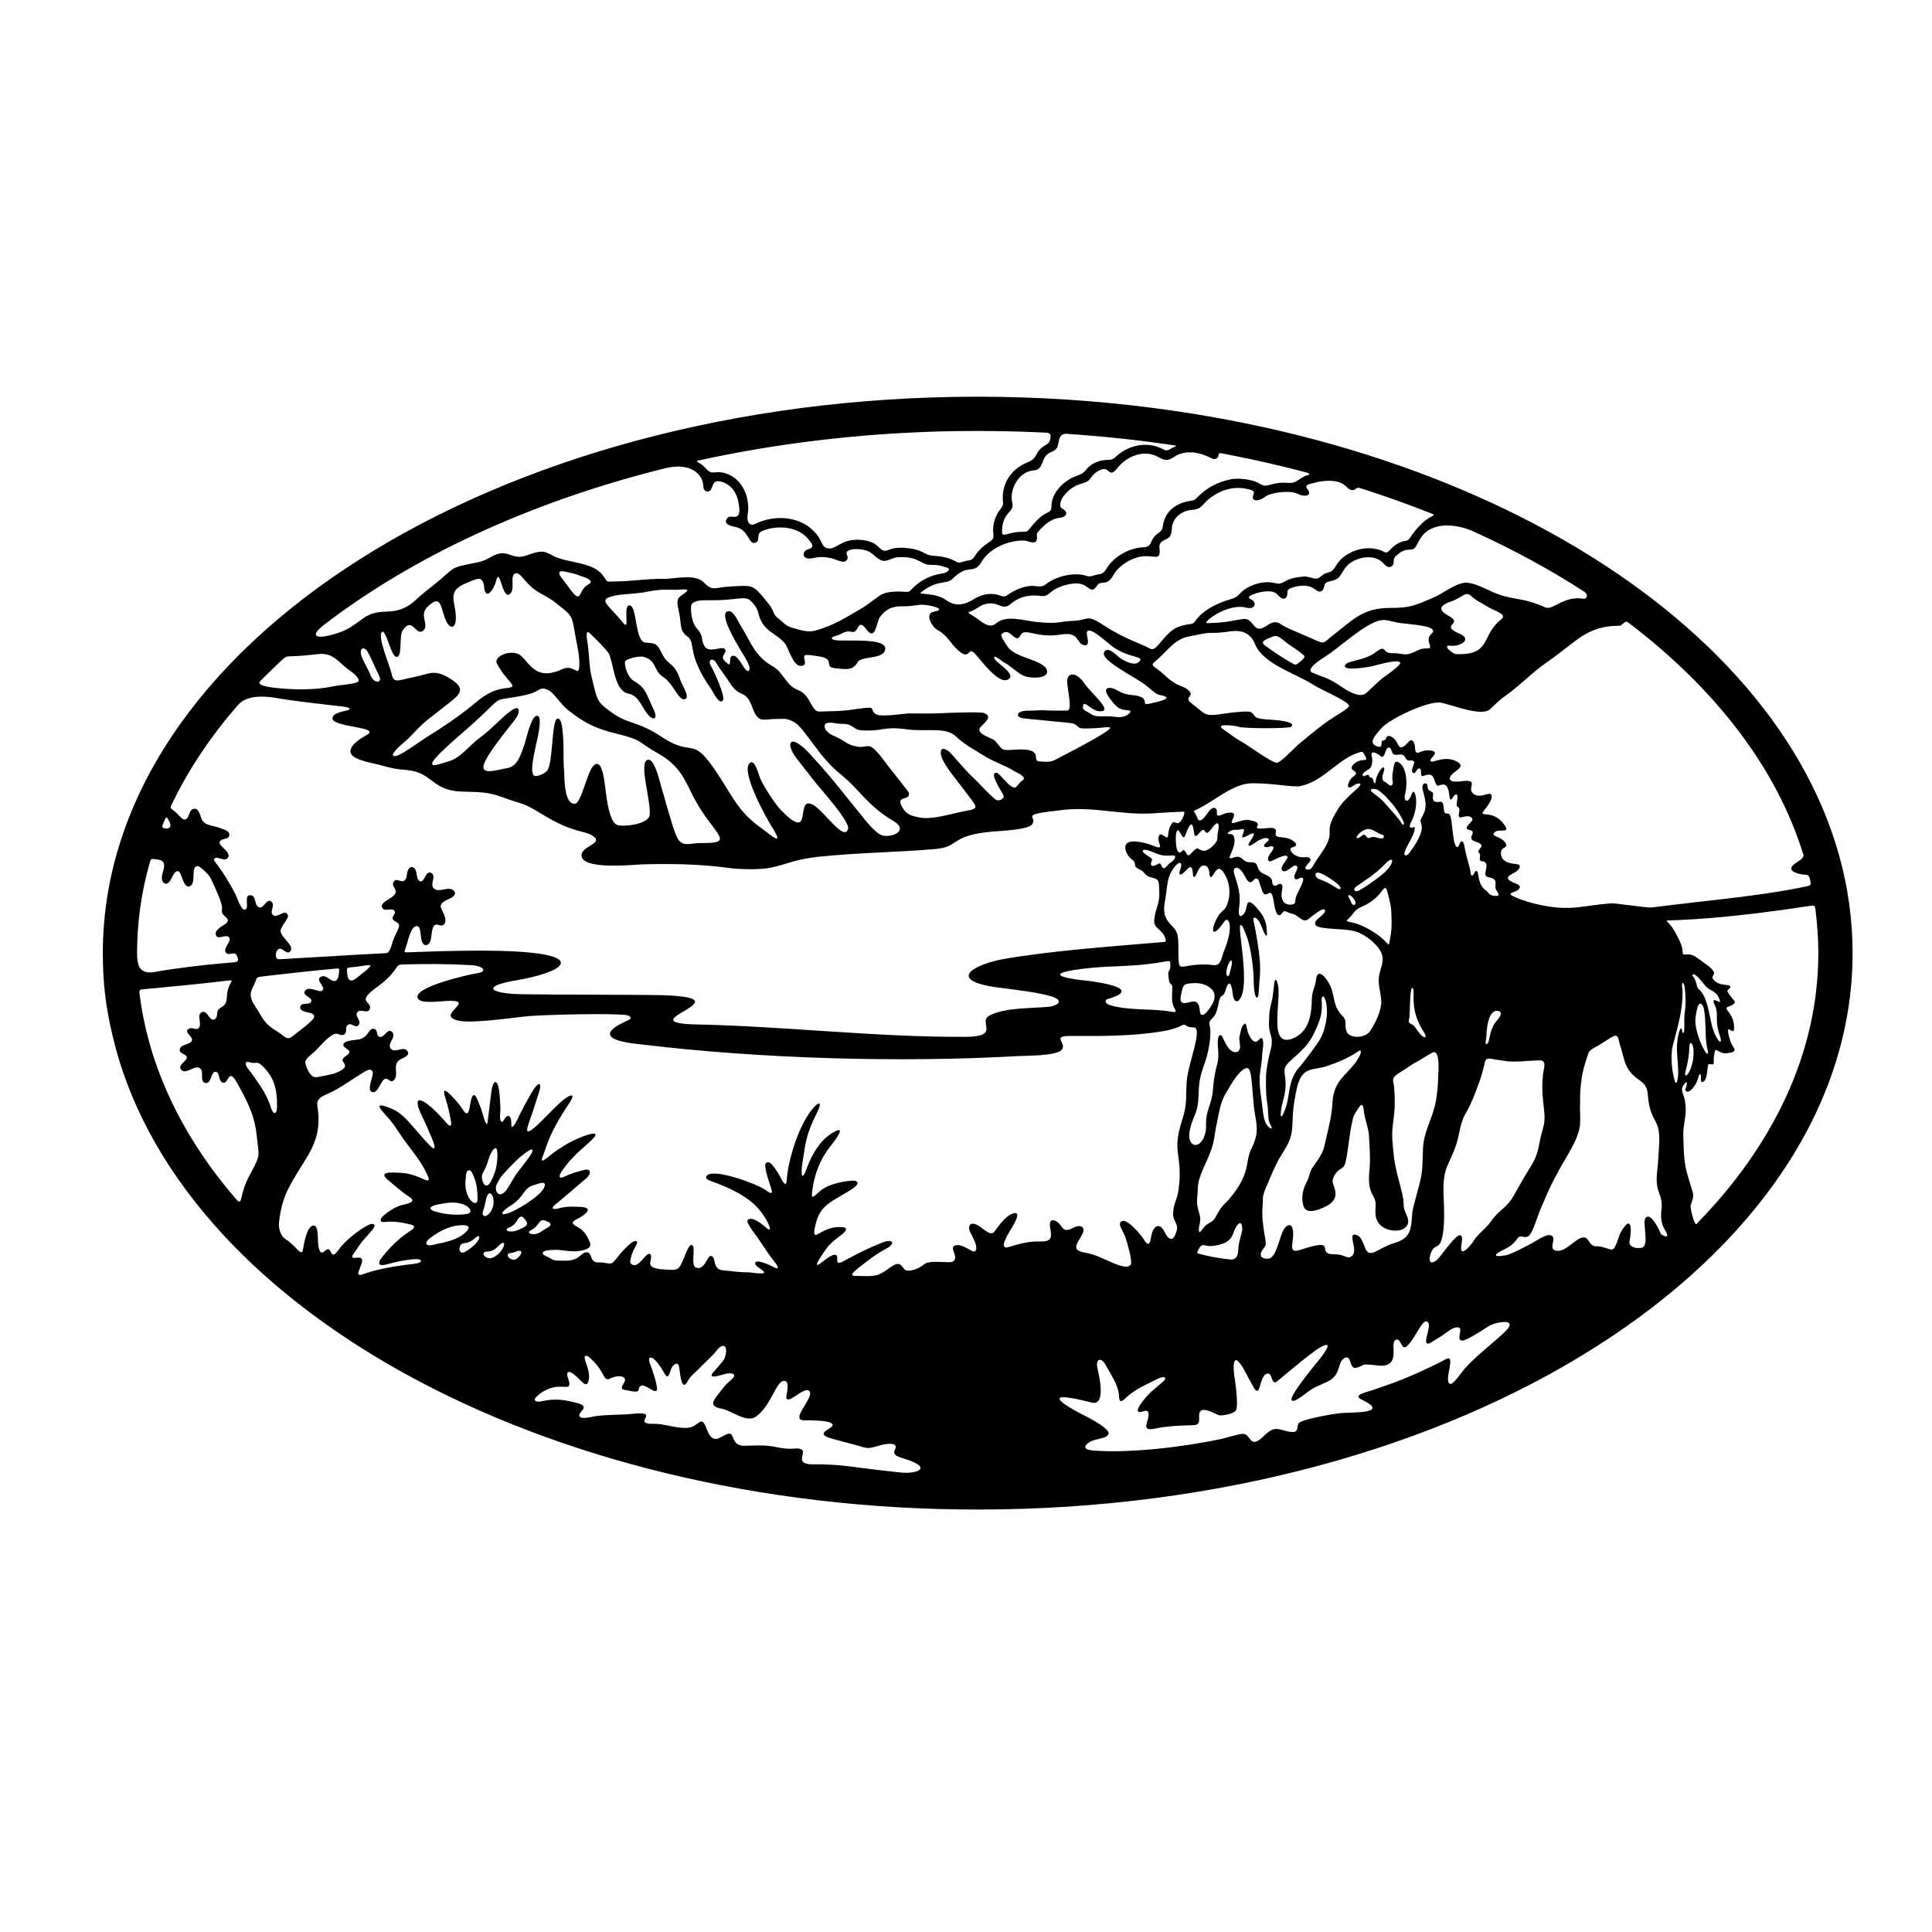 <?xml version="1.0" encoding="UTF-8"?>
<!DOCTYPE svg PUBLIC "-//W3C//DTD SVG 1.1//EN" "http://www.w3.org/Graphics/SVG/1.1/DTD/svg11.dtd">
<!-- Creator: CorelDRAW -->
<svg xmlns="http://www.w3.org/2000/svg" xml:space="preserve" width="300mm" height="300mm" version="1.1" style="shape-rendering:geometricPrecision; text-rendering:geometricPrecision; image-rendering:optimizeQuality; fill-rule:evenodd; clip-rule:evenodd"
viewBox="0 0 30000 30000"
 xmlns:xlink="http://www.w3.org/1999/xlink">
 <defs>
  <style type="text/css">
   <![CDATA[
    .fil0 {fill:black}
   ]]>
  </style>
 </defs>
 <g id="Capa_x0020_1">
  <path id="CUADROS_x0020__x0028_74_x0029_.cdr" class="fil0" d="M26561.6 15833.56c24.82,116.61 56.49,237.73 126.69,327.17 25,29.43 46.48,12.47 23.89,-56.6 -88.35,-254.72 -29.45,-307.93 -65.75,-449.45 -12.41,-47.54 -64.45,-116.59 -23.71,-125.64 30.56,-4.54 125.57,88.29 66.86,-36.25 -55.56,-120 -133.72,-96.22 -212.99,-189.04 -20.37,-23.79 -147.06,-196.99 -191.32,-173.21 -29.45,16.96 37.41,31.69 63.53,173.21 16.85,97.34 104.08,22.63 188.91,415.46 7.96,36.24 15.93,74.73 23.89,114.35zm-7434.49 6466.54c63.4,-16.99 125.65,-32.84 170.93,-35.1 132.46,-6.8 97.36,259.25 326.04,33.95 187.94,-186.79 226.44,-83.76 432.47,-63.39 135.87,13.59 53.21,-114.34 134.76,-155.09 114.27,-57.74 525.25,-129.07 644.16,-139.26 140.39,-12.45 766.4,13.59 316.89,-203.77 -162.98,-74.72 52.23,-114.34 151.69,-148.31 285.41,-99.61 409.87,-136.99 703.05,-268.3 149.47,-67.92 296.71,-134.72 441.55,-215.1 174.28,-91.7 -37.42,333.97 64.63,382.64 50.94,22.65 184.47,-185.65 228.55,-233.2 164.28,-186.8 410.98,-375.86 602.31,-551.33 285.22,-260.39 -133.54,-174.34 -233.18,-108.68 -148.36,99.62 -366.9,234.34 -416.54,220.75 -94.09,-27.17 54.27,-215.1 -73.71,-204.92 -76.87,3.41 -178.92,99.65 -246.7,140.39 -34.08,19.24 -156.32,99.63 -180.03,108.69 -132.42,38.48 49.82,-267.17 -25,-332.85 -79.27,-69.05 -193.55,266.06 -324.86,377 -90.57,74.71 -87.23,-146.04 -175.39,-97.37 -100.76,56.6 114.27,448.32 -293.38,395.11 -272.81,-36.23 -173.17,3.39 -314.67,37.36 -117.61,29.43 -65.56,-219.62 -185.58,-149.43 -116.68,67.92 -39.63,255.85 -262.63,364.53 -152.98,74.71 -177.8,65.66 -325.04,173.2 -24.82,16.99 -237.66,195.86 -233.14,93.97 4.54,-83.77 330.56,-489.07 377.05,-543.41 38.34,-46.42 354.3,-421.13 58.89,-250.18 -167.61,100.75 -653.3,521.88 -670.29,529.81 -83.77,45.28 -57.73,-147.17 -143.77,-127.92 -72.46,15.85 -96.22,147.16 -121.14,223.02 -32.83,89.44 -73.58,24.9 -113.21,-56.61 -41.88,-69.05 -78.11,-142.65 -116.59,-215.09 -186.8,-336.25 -185.68,-71.32 -150.58,141.5 11.32,73.59 57.73,406.43 15.86,477.75 -32.84,55.47 -223.03,88.31 -262.65,74.72 -76.99,-22.64 -321.52,-187.93 -307.93,26.04 10.19,149.43 -39.63,124.53 -235.48,133.59 -148.31,6.78 -294.35,14.71 -442.65,47.54 -252.46,54.34 -88.31,-114.34 -108.68,-238.87 -15.85,-95.1 -140.39,29.43 -165.3,-36.23 -19.24,-49.81 148.32,-237.74 174.36,-262.64 49.8,-53.21 232.07,-196.99 242.27,-216.23 36.21,-58.88 -39.63,-53.21 -108.68,-18.11 -195.86,100.75 -344.15,152.83 -508.33,309.05 -80.38,75.86 -88.29,22.65 -91.69,-43.02 -11.32,-180 -124.52,-323.76 -206.03,-478.88 -71.33,-134.72 -166.43,-96.21 -126.81,57.75 18.13,75.84 141.51,583.03 -90.55,524.16 -816.24,-209.45 -475.49,20.37 -81.53,217.36 38.5,19.24 373.6,192.46 341.9,270.57 -37.36,89.44 -228.68,55.47 -332.83,155.09 -82.66,76.99 35.08,96.23 90.55,100.77 557,46.41 1400.41,-53.21 1980.04,-176.62 49.83,-10.18 114.35,-29.43 176.62,-46.4zm-13346.28 -12035.32c-20.38,-44.16 -41.9,-88.31 -65.66,-132.45 -58.88,-107.55 -139.26,-72.45 -105.29,44.14 28.3,91.72 112.07,219.64 147.17,314.73 47.56,127.92 192.47,122.27 127.92,-2.26 -37.36,-73.59 -70.17,-149.45 -104.14,-224.16zm1035.86 773.23l-194.71 151.69c-84.9,73.58 -139.25,129.07 -286.43,283.04 -13.58,13.57 -322.64,260.37 -210.57,268.29 82.65,9.06 406.43,-237.74 504.92,-297.72 224.15,-135.87 480.01,-311.34 682.65,-473.24 190.19,-158.48 312.47,-260.36 558.13,-286.42 200.38,-22.63 12.45,-73.59 -151.71,-373.59 -70.19,-130.18 247.92,-241.12 370.2,-127.92 151.71,139.25 245.67,393.98 646.42,207.17 187.93,-88.31 260.39,169.82 260.39,-90.57 0,-164.15 -54.34,-360 -80.38,-533.22 -33.97,-232.06 -88.31,-241.12 -237.74,-365.65 -254.72,-215.11 -328.3,-143.78 -567.18,-435.86 -29.43,-33.97 -65.66,-71.32 -107.56,-60.01 -96.21,28.3 5.67,252.46 -86.02,320.4 -122.28,93.95 -153.97,-453.99 -216.24,-195.86 -30.56,118.87 -158.48,306.8 -182.26,93.96 -23.79,-195.87 -104.17,-139.25 -266.06,-73.59 -354.34,138.11 -150.56,309.06 -176.59,592.08 -13.6,124.53 -112.08,152.84 -190.2,-113.2 -52.08,-178.87 -75.86,-266.04 -242.27,-110.94 -143.78,133.57 22.65,280.76 -65.66,369.05 -122.27,115.48 -168.69,-233.2 -326.04,5.67 -62.27,87.17 7.93,439.24 -106.42,405.29 -75.85,-22.65 -156.23,-436.98 -213.96,-382.64 -78.12,64.52 125.65,529.81 149.43,648.68 32.84,161.89 112.09,93.97 330.56,54.34 268.32,-50.95 330.58,-147.17 617.01,45.28 250.18,169.82 49.81,263.78 -198.12,464.15 -4.54,4.54 -9.06,7.93 -13.59,11.34zm267.18 425.67c-160.76,141.5 -349.82,315.84 -370.2,380.38 -26.04,79.23 130.19,11.32 221.9,-12.46 226.42,-58.86 309.06,-223.01 530.95,-388.29 192.45,-141.52 386.05,-371.35 516.23,-435.88 75.86,-43.02 120.02,36.23 -5.67,192.46 -101.88,130.2 -464.15,569.44 -470.93,706.44 -5.67,126.79 238.87,41.87 362.25,22.63 168.69,-26.04 210.59,-193.58 276.24,-369.07 22.65,-64.52 110.94,-493.58 210.57,-441.5 70.19,39.62 -20.37,393.96 -31.69,444.9 -14.73,90.58 -122.28,484.54 -7.93,486.8 57.73,0 169.82,-47.55 195.86,-107.55 86.03,-190.18 49.81,-906.79 179.99,-767.55 57.85,62.27 60,412.46 60,605.66 0,114.35 7.93,150.57 12.45,286.42 3.41,90.57 13.6,439.27 169.82,410.97 88.31,-11.34 182.27,-467.57 268.31,-571.71 161.89,-199.27 192.46,322.63 203.77,384.9 14.73,116.61 56.6,450.58 164.17,512.85 70.18,43.02 504.9,5.65 518.5,-152.84 20.37,-229.82 -175.49,-810.59 -31.71,-853.59 117.74,-33.97 206.05,425.65 236.6,504.9 26.05,76.99 41.9,161.89 67.94,237.76 37.36,116.58 115.46,431.31 182.27,510.56 83.76,96.24 193.58,39.62 323.78,39.62 616.99,9.05 179.99,-130.18 -133.59,-784.53 -142.65,-303.42 -252.46,-461.9 -538.87,-621.53 -296.61,-164.15 -198.12,-186.8 -598.89,-286.43 -315.86,-75.84 -498.13,-152.81 -761.9,-362.25 -151.71,-114.35 -234.35,-303.41 -362.27,-337.38 -113.74,-30.13 -77.38,48.3 -348.68,101.89 -542.28,108.68 -240.01,-47.55 -820.77,473.21 -33.97,30.58 -121.13,104.16 -218.5,190.21zm1678.89 -2436.27c26.04,32.82 49.82,65.66 74.71,99.61 208.31,288.7 129.08,38.5 292.1,-47.55 127.93,-67.91 -63.4,-118.87 -133.59,-143.78 -46.41,-20.37 -108.68,-36.21 -158.51,-45.28 -146.03,-43.01 -190.19,-16.97 -119.99,79.25 15.85,19.24 30.58,38.5 45.28,57.75zm4409.52 3381.56l143.78 177.75c76.99,92.82 279.62,373.59 404.16,390.57 159.61,22.63 388.31,-88.31 151.71,-229.83 -401.91,-235.46 -513.98,-481.14 -836.63,-739.25 -307.94,-246.81 -542.28,-695.11 -688.32,-785.67 -138.11,-79.25 -153.96,-56.6 -298.87,-58.86 -187.93,0 -271.7,75.84 -360.01,-165.3 -114.33,-320.38 -195.84,-135.85 -362.27,-405.28 -65.66,-104.16 -143.78,-194.73 -206.03,-303.41 -44.16,-81.51 -148.32,-53.21 -72.47,65.65 38.5,62.27 218.51,459.64 178.87,518.5 -56.6,82.66 -158.48,-138.11 -182.26,-173.19 -384.93,-541.15 -238.87,-725.69 -364.53,-812.85 -138.11,-101.9 -88.31,-167.56 -140.37,-405.3 -36.25,-158.5 -21.52,-192.44 44.13,-237.73 174.34,-116.61 65.66,-91.7 -91.69,-86.05 -130.19,0 -230.96,-13.57 -434.73,28.3 -208.31,39.64 -360.01,31.71 -498.12,60.01 -296.62,60.01 -132.45,116.61 119.99,427.93 109.82,135.85 -12.44,-277.37 96.24,-275.09 123.41,5.67 78.12,567.18 250.2,578.5 161.87,9.06 180,16.98 261.5,184.52 86.05,175.47 186.8,115.48 276.24,393.98 26.04,84.9 164.15,277.35 70.19,300 -101.9,22.64 -172.08,-241.14 -336.23,-345.28 -153.96,-96.24 -96.23,-267.19 -315.86,-314.73 -54.33,-11.34 -266.05,30.56 -276.23,79.25 -7.93,33.95 21.52,226.42 141.51,300.01 182.27,107.53 184.53,187.91 294.36,422.26 93.95,190.19 -7.95,178.87 -63.4,114.34 -118.89,-122.27 -142.65,-306.8 -317,-340.76 -183.4,-33.97 -224.15,-337.36 -263.78,-493.59 -36.23,-132.46 -36.23,-135.85 -132.45,-237.73 -21.51,-24.91 -211.71,-224.16 -232.08,-226.42 -44.15,-9.06 -10.18,158.48 -5.67,184.52 39.64,307.93 5.67,311.32 93.98,650.96 54.34,221.88 67.91,261.51 247.92,391.7 276.24,212.82 418.87,144.91 799.26,396.24 566.05,376.98 446.03,-121.15 986.05,751.71 196.99,320.38 290.95,473.21 593.23,688.31 115.48,82.65 357.73,303.4 127.92,-56.6 -64.52,-101.9 -478.88,-838.89 -333.97,-971.35 83.77,-76.97 143.78,198.12 164.15,237.76 53.22,122.25 229.83,399.62 323.79,493.58 510.57,524.16 213.96,-207.18 476.62,-93.96 174.34,73.59 494.71,589.82 562.65,388.31 39.61,-116.6 -442.66,-640.77 -528.7,-753.98 -80.38,-110.95 -276.22,-337.37 -328.3,-433.6 -98.5,-184.53 -12.45,-275.09 258.1,11.34 251.33,270.57 401.91,458.48 603.42,709.81zm815.11 -264.9c66.8,84.89 122.25,155.09 124.53,164.15 33.97,147.16 -239.99,16.98 -83.77,254.72 54.34,86.05 132.44,105.29 221.88,125.66 210.57,53.21 525.29,-56.62 742.66,-96.24 241.14,-43.02 182.26,-46.41 -63.4,-380.38 -80.38,-110.94 -318.12,-380.38 -320.38,-518.49 -2.27,-101.89 75.85,-65.66 130.19,-20.38 83.77,76.98 213.97,255.85 388.31,416.62 52.08,48.67 304.54,323.78 350.95,335.1 33.95,11.31 124.54,-16.99 104.15,-71.33 -18.12,-53.21 -232.07,-354.34 -112.07,-354.34 62.26,3.38 234.34,289.81 310.18,218.49 33.97,-31.71 52.08,-71.32 91.7,-93.96 92.83,-62.27 -86.03,-124.53 -127.92,-152.83 -141.5,-90.57 -305.67,-135.85 -448.32,-226.42 -178.86,-113.22 -288.67,-158.5 -452.84,-309.08 -164.13,-156.23 -460.75,-65.66 -784.53,-113.2 -335.1,-45.28 -348.67,36.22 -669.07,19.24 -153.97,-5.64 -125.66,-107.55 -328.3,-101.88 -73.59,0 -151.71,-30.58 -221.9,-11.32 -67.92,20.38 -38.49,133.58 96.23,192.45 169.82,71.33 198.12,120 281.89,148.3 307.93,107.55 213.97,-148.3 518.5,251.33 29.55,45.86 192.94,247.04 251.33,323.79zm2417.02 -938.52c-64.52,-5.66 -144.9,-13.58 -223.03,-22.63 -156.22,-13.6 -306.78,-28.32 -320.37,-33.97 -106.42,-36.23 -54.34,-113.2 96.23,-113.2 133.57,2.26 161.88,-14.72 318.12,-3.41 57.73,0 250.18,5.67 302.26,0 91.7,-19.24 -36.23,-427.92 0,-503.77 57.73,-124.53 198.12,-11.33 245.66,62.25 116.61,178.88 492.48,469.82 242.28,452.84 -122.26,-5.65 -258.13,-215.08 -250.18,-50.93 2.26,37.35 78.1,59.99 106.4,82.64 104.16,82.64 195.86,26.04 401.89,56.6 172.07,28.3 272.85,-96.22 212.84,-99.63 -120,-13.57 -166.41,-11.31 -270.58,-143.78 -31.69,-39.61 -174.33,-212.82 -26.03,-207.17 98.49,2.26 140.38,96.23 336.22,110.96 328.33,28.3 106.43,177.72 280.77,132.44 13.59,-5.66 333.96,-62.26 240.01,-107.55 -104.16,-53.21 -54.34,39.63 -294.36,-167.54 -156.22,-132.46 -740.38,-399.63 -654.34,-529.81 63.39,-96.24 195.86,71.3 255.85,105.27 72.45,45.29 224.16,130.18 294.35,39.62 59.99,-79.26 -166.43,-45.29 -414.35,-218.49 -80.38,-56.6 -336.23,-303.4 -398.5,-246.8 -39.62,37.36 70.19,241.15 -52.08,218.5 -133.57,-28.3 -59.99,-215.11 -364.53,-164.16 -388.31,62.27 -552.46,-118.86 -623.79,11.32 -80.38,156.24 -152.83,-141.52 -288.68,-22.63 -31.69,28.3 39.63,118.87 83.76,190.17 116.63,194.73 588.71,209.45 619.28,384.92 23.77,118.87 -260.39,130.2 -384.91,65.66 -104.16,-56.6 -187.93,-150.56 -294.35,-201.51 -5.65,-5.65 -148.3,-122.26 -143.78,-71.32 5.66,76.99 341.89,241.14 229.81,331.71 -151.69,122.25 -458.49,-331.71 -546.8,-410.97 -98.5,-92.82 -54.34,195.87 -328.3,-124.51 -64.53,-79.25 -127.93,-167.56 -218.49,-215.1 -122.28,-62.27 -208.31,-272.84 -75.85,-292.08 245.67,-39.61 -101.9,-122.28 -216.23,-107.55 -90.59,11.31 -174.36,24.91 -268.31,22.63 -148.32,-3.39 -260.39,39.64 -352.09,172.08 -52.08,76.99 -64.53,377 -206.04,187.93 -144.91,-199.25 -110.94,73.59 -234.35,36.23 -90.57,-28.3 -156.22,43.02 -242.27,62.27 -98.48,28.3 -72.44,65.66 36.24,71.32 169.8,13.58 772.09,-43.02 730.19,144.91 -36.23,158.5 -370.2,87.16 -430.18,198.12 -75.87,139.24 -213.98,99.62 -346.44,88.31 -187.91,-16.99 13.59,-144.93 -247.92,-182.27 -33.95,-5.67 -198.12,-36.24 -220.75,-17 -44.16,31.71 54.34,141.52 -44.16,161.89 -141.51,28.32 -203.78,-275.09 -271.7,-354.34 -146.04,-169.8 -348.67,-173.21 -414.35,-490.2 -12.45,-56.6 -101.88,-169.82 -148.3,-190.19 -41.89,-16.98 -91.7,-16.98 -132.46,-11.31 -253.59,26.03 -263.78,28.29 -518.5,28.29 -75.84,0 -240.01,0 -240.01,107.55 -2.26,99.63 20.39,250.19 86.05,323.77 124.51,141.52 56.6,155.12 120,275.11 78.12,143.78 312.46,-33.97 328.3,73.59 10.18,70.19 -120,90.56 44.15,209.43 56.6,43.02 -5.65,-130.18 78.13,-127.92 93.95,0 180,263.77 234.34,235.47 73.59,-41.87 -86.05,-252.46 -148.31,-371.32 -26.03,-47.55 -330.57,-538.87 -161.9,-555.86 80.4,-11.31 148.32,156.23 187.93,218.49 161.9,258.13 216.24,476.6 498.13,635.11 174.34,99.62 204.91,297.74 390.57,367.94 208.3,76.97 206.04,343.03 338.5,337.36 166.42,-7.93 270.58,-2.28 456.23,-22.66 490.2,-73.58 300.01,-30.55 408.69,56.62 65.68,60 424.54,-2.27 528.7,-5.66 161.89,0 321.5,5.66 480.01,-2.26 91.7,-5.67 615.86,-26.04 681.51,-3.41 172.08,65.67 -54.34,184.54 -70.19,244.53 -26.04,98.5 202.65,138.13 250.2,195.86 120,143.78 80.38,143.78 320.37,126.8 448.32,-24.92 224.16,173.21 360.02,184.52 228.68,16.98 190.19,-3.39 429.05,-122.25 71.33,-36.23 678.13,-350.96 667.95,-399.63 -3.4,-22.66 -164.16,3.39 -206.05,3.39 -44.13,2.26 -245.66,16.98 -271.7,-5.65 -92.83,-73.61 -66.79,-62.27 -224.16,-82.64 -18.12,-1.15 -66.79,-5.67 -131.32,-11.34zm3279.68 -1287.19c-52.08,20.38 -93.96,50.95 -65.66,82.64 33.97,39.64 464.16,328.31 503.8,320.39 26.11,-9.05 145.94,-101.9 134.64,-130.2 -2.22,-20.37 -158.43,-127.92 -254.66,-192.45 -43.01,-31.69 -86.03,-72.45 -130.19,-99.62 -60,-39.62 -89.43,-26.04 -187.93,19.24zm883.01 600.01c77.05,29.44 131.31,57.75 276.33,153.96 82.6,55.47 263.74,167.56 359.87,97.37 46.48,-33.97 172.05,-165.28 262.62,-238.87 21.67,-13.59 289.85,-201.52 276.34,-237.75 -20.38,-76.97 -424.51,56.62 -486.74,62.26 -44.26,5.67 -368.01,62.27 -372.45,-11.31 -2.67,-88.48 290.69,-76.08 468.58,-209.44 185.76,-141.52 99.64,7.93 260.4,7.93 221.88,-2.26 180.03,65.66 406.35,-45.29 143.91,-70.19 221.89,28.31 175.58,-109.8 -52.04,-153.97 108.72,-144.91 44.08,-218.5 -57.78,-62.27 -445.98,-82.64 -542.29,-101.9 -70.2,-14.71 -174.29,-48.67 -247.82,-37.36 -242.25,37.36 -643.04,422.29 -875.11,569.45 -34.08,22.65 -318.19,193.58 -192.43,246.79 85.93,35.1 140.39,54.34 186.69,72.46zm-205.96 877.37c114.28,-93.95 229.85,-185.65 358.75,-264.9 121.13,-74.72 236.71,-146.04 227.63,-174.34 -20.38,-73.58 -444.87,-250.2 -554.7,-323.78 -255.97,-166.43 -774.39,-320.38 -901.18,-622.66 -64.53,-173.21 -200.38,-227.55 -362.27,-209.44 -129.05,15.86 -184.53,29.43 -357.75,27.17 -40.75,0 -316.97,54.35 -364.53,67.92 -192.45,60.01 -294.34,229.83 -478.88,382.66 -81.51,65.66 20.37,74.71 142.65,193.59 232.06,223.02 320.37,160.76 404.16,269.43 59.99,79.26 -96.23,81.52 23.77,177.74 236.6,176.61 184.54,212.84 512.84,161.89 78.12,-11.32 356.6,-50.94 414.35,-22.64 104.14,71.33 -10.2,99.63 330.56,118.87 15.86,0 388.28,22.64 292.08,107.55 -33.95,31.69 -750.58,28.3 -818.5,0 -38.48,-16.98 -387.18,-62.26 -230.94,43.03 116.6,79.23 156.23,118.86 290.95,195.84 93.96,53.21 453.97,316.98 532.09,320.39 57.73,5.65 281.87,-233.21 330.56,-278.5 71.31,-56.6 140.39,-113.22 208.36,-169.82zm-12785.94 6640.87c-14.71,47.56 -31.71,92.83 -55.48,135.86 -28.29,49.82 -44.15,74.73 -33.96,134.72 19.24,110.95 82.64,143.77 138.13,35.09 74.71,-143.78 101.88,-264.9 99.62,-426.8 -2.28,-181.13 -95.1,-33.96 -121.14,37.36 -10.19,28.3 -18.12,56.6 -27.17,83.77zm563.77 33.97c7.93,-9.06 14.73,-18.11 21.53,-27.17 253.59,-328.3 12.44,-175.47 -157.38,-9.06 -39.61,38.49 -183.39,185.68 -217.36,230.96 -21.5,28.3 -57.73,93.96 -72.45,124.51 -41.88,100.76 22.65,195.87 103.03,137.01 67.92,-49.83 131.31,-193.61 181.13,-267.19 45.29,-65.66 93.96,-126.79 141.5,-189.06zm-45.28 502.64c-56.6,72.47 -103.01,112.09 -191.32,164.17 -39.62,23.76 -183.4,141.5 -43.02,110.94 141.51,-32.84 525.29,-271.7 586.43,-400.76 54.34,-114.35 -53.22,-78.12 -106.41,-61.13 -123.4,37.35 -142.65,45.28 -221.9,153.96 -7.93,12.45 -15.85,22.64 -23.78,32.82zm23.78 492.47c74.72,-37.35 92.83,-63.4 30.56,-134.72 -13.58,-15.85 -31.69,-43.02 -55.47,-39.61 -46.41,6.77 -67.91,79.25 -97.34,108.68 -74.74,79.23 -118.87,56.6 -126.82,87.16 -10.18,40.76 70.2,36.22 90.59,33.96 57.73,-4.51 107.53,-31.7 158.48,-55.47zm338.49 24.91c37.74,-26.38 119,-53.79 83.79,-97.36 -19.24,-23.76 -90.59,-50.95 -120.02,-45.28 -55.46,11.31 -63.39,97.36 -167.54,150.57 -106.42,54.34 29.43,83.77 98.5,54.34 37.35,-15.85 70.18,-39.63 105.27,-62.27zm-469.82 354.35c-15.84,4.52 -31.69,9.06 -48.67,10.18 -112.07,9.06 -28.3,113.21 48.67,105.3 44.15,-4.54 107.55,-79.25 108.68,-107.56 3.06,-59.35 -82.72,-17.36 -108.68,-7.92zm-421.13 -11.32c-14.72,0 -29.43,1.13 -40.77,10.19 -55.46,41.88 40.77,96.21 77,95.09 83.77,-2.26 165.28,-84.9 204.91,-153.97 50.94,-91.7 11.32,-116.61 -56.61,-46.41 -57.49,59.13 -102.57,95.1 -184.53,95.1zm-295.48 -24.91c65.6,-45.15 137.43,-102.72 168.68,-174.34 7.93,-18.11 12.45,-40.76 -14.7,-38.5 -39.64,3.4 -69.06,76.99 -178.88,103.03 -47.54,10.19 -86.05,0 -104.16,58.86 -20.37,67.93 15.85,125.67 97.37,71.33 10.18,-6.8 21.5,-13.58 31.69,-20.38zm-360 -120c116.59,-28.3 229.81,-69.06 318.12,-151.7 134.72,-126.8 -37.36,-115.48 -112.09,-108.68 -147.87,13.04 -313.51,101.09 -433.59,194.71 -23.76,18.11 -88.29,70.19 -50.93,103.03 30.55,28.3 125.66,-4.54 163.01,-12.46 38.49,-6.78 76.98,-14.71 115.48,-24.9zm-97.36 -588.69c-50.95,10.19 -182.27,40.75 -103.02,92.83 38.49,26.04 178.86,50.94 219.63,56.6 108.68,16.99 219.62,18.11 328.3,0 37.36,-6.8 62.27,-37.35 39.62,-73.58 -36.23,-58.88 -129.06,-88.31 -192.46,-97.37 -91.69,-13.57 -185.67,1.15 -276.22,19.25 -2.28,0 -7.92,1.14 -15.85,2.27zm415.48 -357.75c-17.42,278.5 176.29,418.79 186.78,289.82 4.54,-64.53 -4.51,-152.84 -14.7,-217.37 -11.32,-64.52 -30.56,-122.27 -60.01,-185.65 -10.18,-23.78 -28.3,-60.01 -57.73,-57.75 -50.95,3.41 -44.15,90.57 -49.82,125.67 -2.26,14.72 -3.39,29.43 -4.52,45.28zm12699.85 -1266.81c-4.54,15.85 -9.06,33.96 -13.6,54.34 -40.75,163.02 -43,329.45 47.56,80.38 72.46,-196.99 33.97,-440.38 215.03,-638.5 71.31,-80.38 262.63,-338.5 311.34,-417.74 70.19,-115.47 100.75,-249.07 115.57,-383.79 4.44,-56.6 3.33,-196.97 -32.78,-268.31 -30.75,-59.99 -52.23,-20.38 -47.6,40.76 4.44,72.46 13.52,192.45 -54.45,357.74 -123.35,305.67 -208.18,370.19 -433.52,573.98 -182.27,165.28 -18.12,199.25 -92.85,546.79 -2.26,7.93 -7.91,28.3 -14.7,54.35zm-474.35 -92.83c-9.35,-106.69 -19.43,-269.44 -40.76,-335.1 -6.8,-21.5 -20.37,-67.94 -49.8,-63.4 -126.8,18.11 -267.19,295.47 -329.46,393.96 -80.38,132.46 -101.88,289.82 -133.59,439.26 -59.99,277.37 -27.15,307.93 -158.48,601.14 -53.21,115.48 -138.11,292.09 -141.52,422.28 -4.52,204.91 -37.36,198.11 24.91,408.68 38.49,131.33 -21.5,174.36 -6.8,269.45 9.08,56.6 60.01,-65.66 125.67,-107.56 92.85,-56.59 100.75,-50.93 157.37,-157.37 88.29,-164.13 117.74,-141.5 241.12,-302.26 115.48,-153.97 192.47,-285.28 224.16,-476.6 45.29,-280.76 81.52,-210.59 135.86,-424.54 37.35,-144.91 -14.71,-319.25 -32.84,-474.36 -4.52,-44.15 -10.19,-115.46 -15.84,-193.58zm-346.43 -1913.24c7.92,-35.1 18.11,-74.73 21.52,-105.29 11.31,-79.24 -27.17,-53.21 -48.67,-4.54 -33.97,72.47 -60.01,202.66 -6.8,195.86 13.93,-2.62 26.97,-62.74 33.95,-86.03zm674.73 247.92c4.52,-41.89 9.06,-75.84 11.32,-81.51 26.04,-73.58 53.21,62.27 54.34,72.46 18.12,91.69 -5.64,306.8 -9.05,410.94 -4.52,165.3 -39.62,510.59 228.68,408.7 258.1,-97.36 299.96,-370.2 303.48,-610.21 2.22,-134.72 54.27,-191.32 64.45,-302.26 21.07,-224.62 196.84,5.67 240.03,136.98 54.27,164.15 31.68,284.15 177.81,431.34 75.75,79.23 10.18,133.57 62.23,244.51 37.23,86.05 273.92,109.83 362.27,-20.37 79.27,-121.13 176.5,-315.84 170.94,-465.29 -9.07,-163.02 -69.08,-283.02 -20.37,-450.58 42.97,-148.29 77.98,-235.47 -23.89,-373.58 -82.6,-109.82 -229.85,-217.37 -359.86,-256.98 -124.65,-35.1 -335.23,-30.58 -489.14,-53.21 -48.71,-7.93 -158.54,-15.86 -129.09,-92.85 20.37,-52.06 208.36,-161.87 135.94,-195.84 -36.3,-18.11 -205.03,118.87 -236.7,146.04 -92.79,78.12 -143.72,-40.75 -244.51,-72.46 -32.84,-10.18 -65.66,-15.85 -95.09,-33.96 -82.65,-45.29 -75.86,71.32 -130.2,50.95 -88.31,-32.84 -61.14,-378.13 -146.04,-344.16 -35.09,14.73 -87.18,67.92 -124.53,-76.99 -7.93,-30.56 -21.51,-56.6 -29.44,-88.29 -12.44,-58.88 -48.67,-83.79 -91.69,-31.71 -79.25,95.09 -121.14,-59.99 -172.08,-127.92 -10.18,-13.6 -22.65,-30.56 -38.5,-43.03 -40.75,-33.96 -93.96,-36.22 -95.09,24.91 -1.13,84.9 123.41,285.28 86.03,550.2 -3.39,26.05 -30.56,192.46 44.15,142.65 98.5,-64.52 41.9,-252.45 141.52,-198.11 48.7,26.02 155.1,159.61 177.75,201.51 63.39,114.34 58.86,174.33 66.79,290.94 3.38,54.34 -41.9,-19.24 -45.29,-29.43 -24.91,-52.08 -80.38,-236.6 -151.7,-232.08 -15.84,1.12 -16.99,20.39 -13.58,40.76 10.19,54.34 22.63,107.55 32.82,160.74l27.17 160.76c31.7,202.64 60.01,410.97 33.96,618.14 -4.51,39.62 -11.31,223.01 -21.5,243.39 -35.09,72.45 -58.87,-86.03 -60.01,-96.22 -11.31,-84.92 -6.79,-170.95 -12.44,-257 -11.32,-174.33 -50.95,-464.15 -122.28,-624.91 -3.38,-6.8 -15.83,-38.49 -28.29,-70.2 -26.05,-63.4 -56.6,-84.9 -58.86,-23.76 -1.36,73.31 13.21,171.04 21.5,244.53 27.17,237.74 84.92,682.65 -11.32,851.34 -50.95,88.31 -108.68,61.14 -123.4,-70.19 -1.14,-14.71 -19.25,-211.7 -75.85,-135.86 -33.97,44.16 -36.23,149.45 -86.05,170.95 -66.78,30.56 -45.28,181.14 -114.34,301.13 -30.57,55.47 -101.89,79.26 -82.65,152.84 40.77,159.63 -21.5,446.06 -75.84,596.61 -87.18,243.41 -84.9,284.16 -97.36,543.41 -13.58,256.98 -92.83,281.89 -134.71,500.39 -50.95,266.05 173.21,315.85 243.39,35.09 29.44,-121.13 -21.5,-173.21 60.01,-412.07 75.86,-224.16 44.15,-242.27 81.5,-464.17 30.57,-196.98 72.46,-207.18 56.6,-421.14 -4.52,-37.35 -22.63,-217.36 36.23,-220.76 43.03,-2.26 89.44,247.93 223.03,264.92 64.53,6.77 87.18,-48.69 80.38,-104.16 -11.33,-115.48 -20.39,-90.57 6.8,-200.38 11.32,-47.55 15.84,-91.7 55.46,-127.93 45.3,-43.02 31.7,67.94 74.73,159.63 92.82,189.07 147.16,86.03 169.81,66.79 63.4,-55.47 53.22,95.09 52.07,118.87 -4.52,44.16 -13.58,87.18 -14.71,130.2 -10.19,237.74 -64.52,273.96 -26.04,584.15 11.32,91.7 22.65,182.27 35.1,272.84 5.65,53.21 19.24,172.07 67.92,236.6 33.96,46.42 108.68,88.31 49.82,-13.57 -13.6,-24.91 -28.31,-57.75 -29.45,-98.5 -4.52,-95.09 -10.19,-193.58 -27.15,-289.81 -13.6,-86.06 -16.99,-360.01 -4.54,-442.66 20.37,-138.11 33.97,-209.43 69.06,-343.02 48.68,-194.73 -35.09,-216.23 -29.43,-400.76 7.91,-221.9 4.52,-167.56 50.94,-373.59 6.79,-29.44 18.11,-123.4 26.03,-194.73zm-1483.05 -511.7c0,63.22 1.84,159.6 16.99,185.66 23.78,40.76 135.85,2.26 210.57,-5.67 99.62,-9.04 201.51,-15.83 300,-1.13 130.2,20.38 133.59,-86.03 174.36,-199.25 48.67,-129.05 107.54,-281.89 95.08,-423.39 -5.65,-52.08 -40.74,-117.73 -83.77,-53.21 -26.04,37.36 -104.14,151.71 -152.84,159.61 -63.39,9.06 19.25,-221.87 103.02,-301.13 49.82,-50.93 65.68,-47.54 95.11,-129.05 63.39,-170.95 37.35,-366.81 -72.46,-510.59 -101.88,-134.7 -155.09,156.25 -196.99,78.12 -13.57,-23.78 5.67,-144.91 -79.25,-165.28 -109.81,-28.3 -136.98,238.87 -178.86,165.28 -12.46,-23.78 2.26,-161.89 -60,-138.11 -27.17,10.19 -148.3,172.08 -156.23,88.31 -1.13,-9.06 14.7,-49.82 24.89,-90.57 21.52,-82.64 -30.56,-81.51 -75.84,-30.57 -154.41,169.54 -128.25,320.61 -172.08,550.2 -66.79,343.03 135.85,356.6 185.67,503.79 26.78,75.13 22.63,228.09 22.63,316.98zm36.23 662.28c-6.8,39.62 -14.7,114.33 66.79,107.53 92.85,-6.78 209.45,-93.96 227.57,107.55 16.24,218.68 200.08,-83.51 218.49,-140.37 24.91,-79.25 18.12,-139.26 -49.82,-198.12 -62.27,-54.34 -151.69,-78.12 -235.48,-79.25 -32.82,0 -67.91,3.41 -100.75,6.8 -90.98,9.83 -96.34,43.45 -126.8,195.86zm1642.67 -2122.69c11.33,-16.97 19.24,-31.69 15.85,-39.62 -22.63,-66.78 -241.13,69.05 -270.57,70.2 -44.14,0 -38.49,-55.48 -14.71,-98.5 11.32,-20.39 112.07,-129.07 40.75,-136.98 -33.95,-3.39 -93.96,37.36 -117.74,-1.15 -24.89,-41.87 114.35,-86.03 57.75,-119.98 -50.95,-30.58 -172.08,44.14 -210.56,73.59 -78.13,55.45 -116.63,50.93 -75.87,-12.47 45.29,-71.32 139.24,-200.38 -28.3,-106.42 -189.06,106.42 9.06,-110.94 -80.38,-100.76 -71.32,7.93 -6.8,12.47 -121.13,11.34 -57.75,0 -160.76,72.44 -75.86,66.79 44.16,-2.26 61.14,16.98 70.19,59.99 31.8,163.27 -151.86,357.67 -31.7,311.33 174.35,-69.06 131.33,71.33 286.43,66.79 163.02,-3.39 40.76,114.35 220.75,189.06 165.3,69.07 78.12,122.28 140.39,170.95 32.83,24.92 71.32,-43.02 109.81,-21.5 57.75,30.56 -24.91,130.19 22.65,246.79 40.74,95.09 167.54,81.51 190.19,49.81 14.76,-18.12 -1.15,-54.34 32.91,-134.71 21.48,-50.95 145.95,-258.12 77.97,-262.66 -36.11,-2.26 -91.67,57.74 -115.42,5.66 -24.91,-50.95 89.5,-159.63 25.97,-191.32 -48.6,-24.91 -149.37,130.19 -213.9,75.85 -41.87,-35.08 30.58,-118.87 64.53,-172.08zm-1556.62 -413.21l-28.32 64.53c-39.61,39.62 -82.64,-159.63 -119.99,-87.18 -26.02,52.08 -14.71,249.07 10.18,295.49 54.34,98.49 81.51,-60.01 122.28,16.98 38.48,73.58 41.87,81.51 108.68,10.19 107.55,-110.94 78.12,-27.17 178.86,-21.51 74.73,4.52 207.17,-118.88 210.58,-187.93 2.26,-83.77 5.65,-69.06 16.98,-146.04 1.13,-7.92 5.65,-35.09 3.39,-57.75 -3.39,-50.93 -38.48,-43.02 -81.51,11.32 -37.35,49.82 -82.64,113.22 -108.68,100.78 -35.09,-16.99 -27.17,-96.24 -114.35,7.92 -88.29,105.28 -66.79,-6.8 -97.34,-109.83 -22.65,-71.31 -67.94,22.65 -78.13,45.29l-22.63 57.74zm-511.71 302.26l-81.51 -30.55c-65.66,-21.53 -110.95,-1.15 -61.14,44.15 23.78,19.24 52.08,39.62 58.88,44.14 104.14,60 50.93,53.21 47.54,120.01 -3.39,61.12 76.99,26.04 108.68,3.39 66.79,-45.28 44.15,113.22 120,52.08 37.37,-29.43 28.31,-45.28 87.18,-81.51 35.09,-21.52 103.03,-107.55 19.24,-101.88 -130.36,7.3 -169.27,4.72 -298.87,-49.83zm2837.04 549.08c98.8,61.17 84.43,-7.21 22.6,-58.88 -66.68,-55.47 -189.1,-136.98 -269.48,-167.54 -100.76,-32.84 -91.68,69.05 -4.45,98.48 124.46,41.89 201.51,96.23 251.33,127.94zm229.85 215.1c26.55,80.83 70.19,58.17 74.63,24.89 4.63,-30.55 -71.3,-139.24 -109.82,-123.38 -14.64,6.78 1.11,32.82 20.37,69.04 4.63,9.06 9.07,19.25 14.82,29.45zm621.56 506.03c17.96,-104.14 12.41,-348.67 -3.52,-442.63 -1.11,-9.06 -28.34,-140.39 -53.15,-223.03 -19.27,-66.78 -37.42,-64.52 -78.16,-9.06 -47.6,64.53 -135.76,169.82 -310.23,246.8 -16.85,7.92 -32.78,13.59 -45.19,21.5 -88.34,48.69 -75.94,83.79 -184.65,183.41 -40.75,33.95 47.59,29.43 156.31,65.66 147.25,52.08 346.34,170.95 450.62,288.68 49.82,55.48 36.11,40.75 67.97,-131.33zm-141.68 -1036.99c-150.9,140.01 -220.25,173.98 -360.98,273.97 -20.37,13.59 -91.86,56.6 -56.67,90.56 26.11,29.43 109.83,-31.69 135.75,-46.41 81.68,-47.54 269.49,-185.65 331.72,-243.4 21.67,-20.38 65.74,-66.79 90.57,-112.07 49.82,-92.83 4.63,-103.04 -60.01,-43.03 -25.93,24.91 -57.6,56.6 -80.38,80.38zm-109.65 -563.77c-37.41,-20.4 -77.05,-36.23 -117.79,-29.45 -91.68,15.85 -203.73,136.98 -148.35,140.39 48.7,1.12 91.67,-97.37 131.31,-30.57 44.26,67.92 60.01,-3.4 141.5,14.71 28.33,6.8 123.53,44.15 135.94,-3.39 10.19,-39.63 -61.12,-38.5 -77.04,-54.34 -20.38,-11.32 -42.97,-24.91 -65.57,-37.35zm172.06 -415.49c63.34,67.84 230.73,258.27 245.59,294.34 17.04,44.15 49.82,22.65 31.67,-20.38 -72.42,-156.22 -152.8,-259.25 -269.48,-384.91 -25.93,-28.31 -85.94,-86.04 -139.09,-115.47 -30.56,-18.11 -134.84,-21.52 -88.35,29.43 37.15,40.49 131.73,89.36 219.66,196.99zm1290.54 938.5c13.52,49.82 24.82,95.1 27.23,131.33 4.45,46.42 33.89,50.95 52.04,6.8 22.6,-53.21 53.16,-57.75 62.23,3.39 15.93,91.69 32.78,193.6 113.17,250.18 54.45,36.24 52.04,89.44 151.69,92.84 112.05,6.8 19.26,-70.19 9.07,-113.21 -18.15,-86.03 49.82,-146.04 -116.5,-178.86 -106.49,-21.52 25.93,-173.21 -48.71,-230.96 -45.37,-36.23 -94.08,20.37 -77.05,-92.83 10.19,-65.65 -65.56,-50.95 5.75,-127.92 69.08,-73.58 -83.9,-93.96 -118.91,-118.87 -79.27,-57.75 78.16,-133.59 -54.45,-161.89 -118.72,-26.04 73.71,-133.59 48.71,-173.21 -42.97,-79.25 -172.06,-11.33 -193.55,-20.39 -48.7,-20.37 19.27,-120 -20.37,-152.81 -40.74,-36.25 -35,-13.6 -18.15,-144.93 9.08,-75.85 -31.67,-76.97 -69.08,-15.84 -64.45,106.42 -47.41,-43.02 -73.53,-121.15 -50.93,-147.16 -143.72,-30.55 -177.8,-66.78 -54.27,-55.47 -21.49,-218.5 -201.51,-144.91 -75.75,29.43 -19.26,-93.95 -62.23,-112.07 -47.6,-20.39 -60.01,88.29 -99.64,69.05 -61.12,-31.69 29.45,-146.04 10.18,-176.6 -31.67,-48.67 -95.01,22.63 -133.53,-61.14 -47.6,-107.55 -166.32,5.67 -204.84,-80.38 -11.3,-27.17 -22.78,-87.18 -62.42,-78.12 -50.93,10.2 -50.93,198.12 -124.46,129.07 -33.9,-31.71 -159.65,-100.75 -132.43,2.26 15.93,54.34 13.52,160.76 -33.89,198.12 -15.93,12.45 -123.53,63.4 -104.27,106.42 15.92,35.1 86.12,-52.08 100.75,11.32 9.08,37.36 46.49,-3.41 57.79,49.8 13.52,55.47 38.52,91.72 44.07,12.47 5.75,-81.52 116.69,-253.59 131.32,-185.68 9.07,38.51 -79.08,178.88 10.19,209.44 38.52,13.59 88.34,99.62 117.79,35.1 17.04,-32.83 -22.59,-66.79 11.3,-228.68 11.3,-49.81 11.3,-159.63 92.79,-104.15 122.42,81.5 125.76,339.62 96.31,464.16 -6.86,29.43 -32.78,121.12 20.37,125.66 67.97,3.39 86.12,-213.97 125.76,-110.96 47.41,118.87 7.78,306.8 -45.38,418.89 -11.3,21.5 -60.01,99.63 -14.63,113.2 24.82,7.93 76.86,-52.08 53.15,45.29 -31.66,136.98 -207.25,354.34 -140.39,383.77 33.9,13.59 82.61,-69.04 97.43,-89.42 63.34,-83.79 172.05,-257 156.13,-365.68 -19.26,-123.38 -42.97,-40.75 32.78,-196.97 95.2,-204.92 -96.12,-426.82 12.6,-465.3 52.04,-19.24 45.19,69.06 52.04,84.92 19.26,45.28 91.68,29.43 79.27,97.35 -13.71,72.45 10.19,96.23 38.34,103.03 60.01,13.57 97.42,-27.18 116.68,31.69 18.15,53.21 2.22,143.77 44.08,149.42 47.6,7.95 70.19,-35.07 92.97,173.23 7.78,63.4 27.05,252.46 44.09,293.21 48.71,126.79 71.3,1.12 83.71,-14.71 40.74,-55.47 63.52,27.17 66.86,57.73 15.93,97.37 45.38,199.25 69.08,285.28zm-918.08 2270.99l-4.63 97.36c-35.01,140.37 27.22,59.99 97.42,169.82 9.07,18.11 125.57,180.01 151.69,133.57 11.29,-27.17 -46.49,-101.88 -58.9,-126.79 -113.17,-201.51 -133.54,-348.68 -125.57,-571.71 0,-57.73 -28.34,-97.34 -42.05,-6.79 -13.52,79.25 -14.63,211.71 -17.96,304.54zm1249.79 363.4c13.56,-62.09 42.39,-140.73 90.57,-199.25 29.45,-33.97 126.68,-140.37 37.41,-163.02 -156.31,-38.49 -184.65,279.63 -185.76,366.81 0,56.6 -36.12,173.2 7.96,143.77 27.23,-15.85 31.67,-74.71 49.82,-148.31zm2838.16 160.76c-41.86,152.83 -21.48,380.38 18.15,530.96 12.41,47.54 30.56,104.14 49.82,15.84 46.3,-200.39 -52.22,-446.05 21.49,-725.68 3.33,-10.18 22.59,-84.9 41.85,-72.45 14.64,7.93 4.45,80.38 30.57,67.94 24.81,-10.21 5.74,-219.63 19.25,-306.8 21.49,-135.86 15.75,-276.23 -1.1,-410.97 -5.75,-41.87 -46.49,-106.4 -39.64,2.28 2.22,26.02 7.96,53.21 7.96,66.79 4.45,290.94 -74.82,553.59 -148.35,832.09zm198.17 398.5c-1.29,9.05 -3.51,16.98 -5.74,24.91 -29.44,109.81 71.31,55.47 116.69,-180.01 7.78,-40.76 19.26,-155.09 0,-223.03 -12.6,-46.41 -50.94,-76.97 -54.46,5.67 -2.81,132.33 -23.52,244.93 -56.49,372.46zm310.05 -542.28c3.51,79.25 11.48,159.63 31.85,242.27 14.64,58.86 -14.81,52.07 -40.74,10.19 -77.05,-125.66 -156.32,-345.29 -152.98,-493.6 0,-15.84 12.59,-123.39 35.18,-196.97 39.64,-121.15 93.91,-16.99 100.76,44.13 24.82,134.74 19.26,262.67 25.93,393.98zm-724.55 1710.6c22.79,-366.81 -77.97,-346.42 -140.38,-575.11 -63.34,-232.07 11.48,-322.64 -173.18,-447.17 -237.62,-159.62 -221.87,-335.1 -298.74,-558.12 -14.82,-45.28 -13.7,-146.05 -86.12,-122.27 -29.45,9.06 -167.61,99.62 -199.29,120 -76.86,53.21 -177.61,84.91 -199.28,147.16 -89.27,255.87 -114.28,375.87 -130.21,660.02 -1.11,43.02 4.63,84.92 0,125.66 -5.55,105.29 7.97,209.44 0,314.73 -14.62,215.1 -188.91,469.82 -294.29,656.61 -168.73,304.53 -211.7,408.68 -333.94,700.77 -31.67,74.72 -106.49,329.44 -164.09,375.87 -72.42,61.12 -129.09,-35.1 -184.66,49.8 -47.41,72.46 -122.24,127.93 -202.61,165.29 -107.43,49.82 -235.41,133.59 29.44,89.43 77.05,-12.46 313.56,-140.39 392.83,-181.13 63.53,-32.84 215.22,-141.52 285.41,-131.34 135.76,15.86 -25,202.66 82.61,237.76 150.57,44.15 285.22,-156.23 410.97,-195.86 132.43,-40.75 91.68,136.98 243.37,131.33 80.38,-2.28 199.29,55.47 230.96,50.93 61.12,-9.05 105.2,-215.1 133.54,-263.77 166.5,-295.48 178.91,-62.27 139.27,129.05 -20.37,99.63 107.61,123.41 187.99,106.43 131.31,-28.31 0,-395.09 63.34,-466.42 80.38,-91.7 222.99,211.69 234.29,252.46 1.11,4.52 174.28,115.46 62.23,-64.55 -61.12,-99.62 -65.56,-206.02 -52.04,-319.24 28.34,-255.85 -108.72,-226.42 -66.68,-597.75 14.64,-130.18 22.6,-260.39 29.26,-390.57zm-2133.98 559.26c12.59,-21.52 25,-41.89 36.3,-63.4 130.2,-220.77 193.54,-272.85 241.14,-541.15 21.49,-116.6 41.86,-165.27 65.57,-270.57 47.59,-203.78 -64.46,-432.46 -3.34,-844.54 7.97,-45.28 36.3,-131.33 -22.59,-158.48 -30.56,-13.59 -289.86,10.19 -326.16,11.3 -202.62,9.07 -222.99,-4.52 -404.12,-29.43 -69.09,-10.19 -141.51,-40.75 -158.36,44.15 -40.75,194.73 -109.83,381.52 -185.77,564.93 -104.08,259.24 -152.79,218.49 -218.55,556.98 -40.74,201.51 -95.01,295.48 -173.17,473.21 -84.82,191.32 -66.67,407.56 -57.78,612.47 5.74,148.32 7.96,391.7 -33.89,536.61 -19.26,66.81 -41.86,101.89 -105.2,126.8 -71.31,29.43 -155.21,335.1 23.7,203.78 66.86,-48.69 381.54,-550.2 396.17,-338.5 4.63,61.13 -55.38,240.01 39.63,187.93 53.35,-30.56 129.09,-127.93 142.62,-155.1 51.49,-91.34 194.68,-193.03 272.99,-306.8 131.32,-190.19 233.18,-181.13 362.27,-418.87 36.12,-64.53 72.42,-127.92 108.54,-191.32zm-3003.37 -810.59c31.67,-136.98 58.9,-275.09 65.57,-415.48 17.04,-393.96 292.07,-451.69 426.9,-738.12 18.16,-39.64 24.83,-95.1 -25,-60 -153.91,106.41 -324.85,176.61 -501.36,234.34 -192.62,63.4 -370.24,-3.39 -448.39,318.12 -41.9,172.07 -66.81,347.54 -71.33,525.29 -5.66,304.54 -74.73,365.68 -201.51,578.5 -78.12,135.85 -138.13,288.69 -200.37,433.6 -82.64,192.45 -49.83,165.28 -63.4,307.93 -14.73,155.09 6.78,319.24 33.95,470.95 28.3,170.95 14.72,136.98 -38.49,219.62 -60.01,92.83 -2.26,140.39 93.96,132.46 135.85,-12.46 172.08,-376.99 254.74,-476.62 43,-52.08 100.75,-67.91 119.99,6.8 49.86,173.21 -105.29,408.69 117.65,333.97 629.53,-208.3 215.21,70.18 532.1,67.94 170.96,-2.28 200.4,90.54 276.34,22.63 101.87,-92.83 -91.68,-374.74 67.97,-323.78 87.05,27.17 108.53,165.28 151.69,238.86 55.38,95.1 174.28,1.15 250.03,-35.08 88.34,-40.76 104.27,-53.21 197.07,-81.51 153.9,-47.56 228.73,-120.01 251.33,-288.68 22.59,-166.44 -1.12,-146.06 53.15,-346.44 120.02,-446.04 116.68,-393.96 129.09,-832.08 9.08,-259.25 158.54,-484.54 200.4,-737 27.23,-163.02 29.45,-211.69 35.19,-381.51 2.22,-44.16 36.12,-409.82 -80.38,-371.33 -25.01,7.93 -186.88,110.94 -224.29,131.33 -142.62,75.84 -158.36,101.88 -259.11,161.87 -186.88,112.09 -131.5,120.02 -120.02,251.33 14.64,195.86 14.64,331.71 -13.7,528.7 -30.56,220.76 -13.52,297.73 5.74,506.05 23.71,285.28 153.91,597.75 155.02,769.83 0,104.14 29.45,121.12 61.12,217.34 90.57,273.98 -460.62,276.24 -495.81,-33.95 -17.03,-143.78 32.79,-184.54 -42.97,-312.46 -60.01,-101.89 -66.86,-223.01 -56.67,-339.63 21.49,-225.28 7.96,-362.27 -3.34,-586.42 -7.96,-125.67 -63.52,-243.41 -77.04,-369.07 -14.63,-112.08 -25.93,-167.54 -110.94,-21.51 -55.38,84.91 -54.27,90.57 -74.64,183.4 -38.52,173.21 -52.05,350.95 -82.79,523.03 -25.93,132.46 -20.37,159.62 -114.28,213.96 -50.93,31.7 -107.6,120.01 -105.19,182.26 3.33,75.86 160.76,271.72 -132.43,399.65 -91.86,40.75 -280.78,120 -321.52,-24.91 -32.97,-115.48 -14.82,-237.74 40.74,-344.16 49.83,-92.83 38.34,-101.88 70.19,-190.19 32.79,-88.31 178.73,-219.63 218.37,-404.17 18.15,-81.51 38.52,-164.15 56.67,-245.66zm-1798.92 1978.91c101.9,19.25 193.6,32.82 276.24,40.75 109.81,11.32 124.53,-86.03 127.92,-175.47 3.39,-96.24 41.9,-189.06 60.01,-284.15 0,-174.36 -79.25,-101.9 -125.66,15.84 -33.97,87.18 -53.21,199.25 -330.59,233.21 -138.1,19.25 -160.76,-73.58 -228.67,65.66 -21.53,44.16 -21.53,48.69 24.91,60.01 69.04,16.98 133.59,31.69 195.84,44.15zm8462.41 -5336.69c-460.81,56.6 -927.17,98.48 -1383.34,113.2 -30.56,1.13 -31.85,2.26 -10.18,24.91 83.71,84.9 121.12,158.48 187.8,295.46 72.42,148.32 22.78,213.98 74.83,209.44 134.64,-15.83 161.87,30.58 278.36,109.83 336.35,230.94 79.28,182.27 180.03,289.82 83.9,89.43 226.51,58.86 246.89,88.29 27.03,36.22 -41.87,47.56 -40.75,80.38 1.11,14.72 82.6,121.14 97.23,134.72 72.61,72.45 -90.56,98.49 -107.42,120 -28.34,40.76 116.5,98.49 115.39,320.39 -2.22,56.6 -22.6,54.34 -61.12,26.04 -78.16,-60.01 3.33,173.21 6.85,182.27 25.93,98.49 156.13,157.35 -64.64,180 -104.09,11.32 -149.28,-69.06 -173.17,-46.43 -13.52,15.86 -28.34,141.52 -24.82,161.91 17.97,107.53 -64.64,24.89 -85.01,63.38 -19.26,36.23 -5.56,235.48 -81.49,267.18 -54.27,22.64 -18.15,-103.03 -40.75,-121.14 -20.37,-15.84 -39.63,84.92 -54.26,116.61 -53.34,109.81 -116.69,161.89 -148.36,155.11 -60,-14.72 -13.52,-64.55 -9.07,-112.09 3.33,-24.89 1.11,-47.54 -18.15,-27.17 -106.31,112.07 -30.56,153.97 -9.08,281.89 31.86,200.38 -11.3,293.2 -25.93,474.36 -2.22,45.26 5.56,292.07 10.19,337.36 14.63,225.29 42.97,297.74 104.09,500.38 44.26,146.04 58.89,152.84 1.11,304.54 -14.63,40.75 57.78,327.17 88.35,296.59 1201.08,-1227.18 1892.84,-2667.2 1892.84,-4206.85 0,-228.68 -15.74,-455.1 -45.19,-679.26 -9.08,-60.01 -15.93,-64.53 -75.94,-55.47 -271.7,41.89 -547.85,80.38 -825.29,114.35zm-9369.22 -7843.18c6189.16,804.94 10847.75,4289.52 10847.75,8463.56 0,4770.65 -6083.96,8640.15 -13585.15,8640.15 -6814.08,0 -12457.58,-3193.65 -13433.45,-7355.22 -107.55,-452.84 -151.7,-828.7 -151.7,-1284.93 0,-4770.66 6083.89,-8640.15 13585.15,-8640.15 937.37,0 1853.24,61.13 2737.4,176.59zm-696.24 8672.99c-164.15,7.93 -338.49,20.38 -554.72,54.34 -483.4,79.25 6.8,146.04 209.43,164.15 180.01,23.79 889.83,120.02 323.79,284.17 -60.01,22.64 -31.69,70.18 15.85,88.29 281.89,98.5 681.52,54.34 980.39,110.96 60.01,11.32 72.46,0 43.03,-48.69 -65.68,-110.94 -32.84,-220.75 -38.49,-349.81 -2.28,-35.1 -46.43,-20.39 -54.34,-117.73 -3.41,-45.29 -18.12,-95.11 11.32,-133.6 10.18,-12.46 14.72,-38.48 14.72,-71.32 0,-67.93 -10.21,-73.59 -67.93,-62.27 -363.41,66.79 -609.07,67.94 -883.05,81.51zm-13745.89 -53.21c52.06,-4.52 104.14,-9.05 155.09,-13.57 79.25,-5.67 71.33,-37.36 48.68,-97.37 -36.23,-96.23 -143.78,20.38 -180.01,-65.65 -30.56,-72.46 105.29,-166.44 54.34,-225.3 -52.08,-60 -185.65,60.01 -204.9,-47.56 -12.46,-66.78 93.96,-123.38 139.25,-152.81 121.12,-82.66 -19.25,-114.35 -39.62,-180.01 -16.99,-55.47 21.5,-48.67 -29.44,-195.86 -20.38,-56.6 -132.46,-323.76 -170.95,-376.99 -23.77,-31.69 -144.91,-159.62 -189.05,-152.82 -101.9,15.84 -7.94,258.11 -108.69,310.19 -79.25,43.03 -121.13,-120 -138.12,-167.56 -33.95,-88.29 -80.37,-83.77 -127.92,3.41 -21.51,39.62 -69.07,161.89 -134.72,118.87 -78.11,-53.22 -12.46,-177.75 -3.4,-247.93 12.45,-106.42 -61.13,-115.48 -138.11,-124.53 -61.13,-6.8 -69.06,-4.54 -84.91,55.47 -129.06,456.23 -195.85,924.92 -195.85,1403.8 0,201.51 40.75,335.1 284.15,290.94 340.77,-61.13 703.03,-103.01 1064.18,-134.72zm-927.2 -2203.05c-36.17,79.61 -48.33,103.37 22.65,110.94 23.77,2.28 45.28,0 60,-14.71 31.7,-29.44 6.79,-75.86 -16.98,-120.01 -36.64,-67.31 -42.36,-30.52 -65.67,23.78zm24191.81 1209.07c443.76,-52.06 889.75,-109.81 1317.76,-200.36 60.01,-13.6 64.46,-23.78 48.72,-97.37 -13.71,-60 -25.01,-81.51 -75.94,-82.66 -80.38,-1.13 -308.01,-49.8 -177.8,-157.35 47.6,-40.75 166.5,-93.96 148.35,-152.84 -413.2,-1343.78 -1360.74,-2569.86 -2699.99,-3590.99 -67.36,-51.52 -57.41,-26.31 -133.72,31.69 -25.93,19.24 -328.19,-43.03 -674.72,215.1 -169.65,124.54 -292.08,229.81 -471.91,354.34 -244.67,169.82 -418.95,362.27 -645.46,521.9 -89.27,58.87 -161.87,138.12 -243.37,211.7 -134.65,116.61 -593.23,-75.84 -760.66,-104.15 -194.84,-33.96 -795.84,250.19 -923.82,397.35 -96.31,110.96 -218.55,237.76 -54.45,283.04 99.64,28.3 27.22,-91.69 82.79,-92.83 28.15,-1.14 37.22,-13.59 41.85,-28.31 15.75,-40.75 35,-52.07 73.53,-36.21 104.09,43.01 109.83,157.35 151.69,167.54 87.23,18.11 135.94,-149.45 192.43,-97.36 69.08,64.52 -7.78,232.08 118.91,172.07 54.45,-27.17 147.24,-36.22 202.62,-11.31 69.08,31.69 -36.12,93.95 -45.2,136.98 -14.81,81.51 186.69,-76.98 381.54,10.19 218.36,96.23 -45.38,157.37 -78.16,253.58 -33.9,100.76 162.98,66.81 201.51,62.27 255.77,-23.78 54.26,108.68 156.13,193.58 108.71,88.31 240.03,-28.3 277.44,13.6 50.93,50.93 -69.08,201.51 -100.75,240.01 -110.94,140.37 113.16,-23.78 297.82,217.36 125.57,165.29 -69.09,67.92 -134.84,125.65 -80.38,72.45 71.31,58.88 148.36,151.7 45.19,52.09 32.78,72.46 -19.27,103.02 -67.97,40.77 -26.11,146.06 -5.74,168.69 108.72,108.68 271.71,41.89 261.52,117.74 -11.3,75.84 -148.17,116.6 -169.65,142.65 -71.5,87.15 162.98,109.81 168.54,161.87 15.93,104.16 -255.78,82.66 -89.46,157.37 145.02,65.66 274.11,103.02 429.13,134.72 475.44,95.11 636.2,2.26 1085.7,-29.43 61.12,-3.41 556.93,71.31 618.05,64.53 103.16,-12.46 205.02,-24.91 308,-37.37 260.41,-32.83 526.37,-61.12 792.52,-91.7zm-5743.18 -1649.46c9.08,-9.06 153.91,-125.65 122.24,-142.64 -33.89,-19.24 -97.23,24.9 -124.46,41.88 -110.94,69.07 -62.23,-97.36 16.86,-152.81 147.24,-101.91 -137.99,-75.87 27.22,-210.59 85.01,-67.93 177.8,-31.69 175.58,-62.27 -2.41,-22.63 -12.59,-43 -25.01,-61.12 -27.22,-41.89 -27.22,-58.87 -71.3,-46.43 -344.12,96.24 -552.48,448.32 -927.16,527.57 -107.57,22.63 -410.97,-44.15 -741.55,-44.15 -312.53,0 -589.1,282.24 -886.43,416.61 -35.08,15.86 -31.69,14.71 -9.04,46.41 20.38,28.3 29.43,61.14 44.14,91.7 43.02,84.9 149.44,-89.44 172.08,-118.87 69.06,-92.82 133.59,-50.95 124.53,16.99 -14.7,101.88 88.31,20.37 146.04,10.18 69.07,-12.46 156.22,-23.78 104.16,83.77 -79.25,163.03 98.5,-5.65 263.78,27.18 216.23,40.76 66.79,107.54 117.73,124.53 91.7,27.17 315.86,-63.4 281.9,70.2 -28.31,109.8 142.65,32.81 267.18,124.51 110.85,81.53 3.39,93.98 -23.78,107.55 -54.34,29.43 46.41,165.3 215.01,147.19 45.38,-4.54 92.97,9.06 78.16,55.45 -10.19,30.58 -131.32,123.41 -46.31,135.87 54.27,9.06 73.53,-30.58 98.35,-72.47 64.64,-114.33 149.47,-210.57 202.81,-319.25 109.64,-225.27 -38.53,-184.52 144.83,-496.99 86.12,-148.3 138.17,-189.05 252.44,-300zm-18604.85 3032.88c-55.48,4.54 -110.95,10.19 -167.55,14.73 -60.01,5.66 -65.67,12.44 -58.87,72.45 142.64,1143.41 666.81,2220.04 1493.23,3181.18 38.49,44.16 67.92,75.87 86.05,-5.66 46.4,-211.7 91.68,-289.82 191.32,-475.47 115.46,-217.37 72.44,-235.48 55.48,-440.39 -32.84,-364.54 -138.12,-561.53 -307.93,-871.71 -140.39,-255.85 -134.72,6.79 -215.11,-7.93 -87.17,-13.58 -47.55,-151.69 -116.6,-169.82 -78.12,-20.37 -69.06,191.34 -163.03,174.36 -106.41,-20.4 0,-200.38 -104.15,-238.89 -80.37,-28.3 -208.31,112.09 -272.84,31.71 -45.28,-53.21 24.91,-100.76 57.74,-136.98 104.16,-109.81 -96.22,-91.7 -80.38,-176.61 11.32,-67.92 98.49,-72.46 149.44,-99.63 140.38,-78.11 -123.4,-161.89 -3.4,-225.29 52.08,-29.43 113.21,40.76 156.23,-18.12 43.02,-64.52 -47.55,-199.24 44.15,-237.73 62.27,-28.3 103.03,79.25 143.78,108.68 30.56,21.51 65.66,3.39 79.25,-28.3 31.69,-78.12 -20.38,-100.75 87.17,-161.89 82.65,-47.54 70.19,-129.05 80.37,-213.96 6.8,-57.74 30.58,-112.08 57.73,-165.3 17.01,-32.81 15.86,-36.22 -22.63,-31.69 -391.7,46.42 -778.88,86.03 -1169.45,122.26zm1805.7 -198.12c-48.69,5.67 -97.36,11.34 -146.06,16.99 -61.12,7.92 -65.65,15.85 -86.03,73.58 -52.08,143.78 -135.85,187.94 -3.38,389.46 130.18,198.1 130.18,262.63 337.35,387.16 138.11,84.92 149.43,157.36 263.78,58.88 78.12,-65.67 161.89,-117.74 234.35,-190.19 37.36,-36.22 126.79,-93.98 48.67,-142.65 -39.62,-24.91 -198.12,-24.91 -185.65,-103.01 10.18,-88.31 155.09,-16.98 172.08,-92.85 13.57,-59.99 -157.38,-89.42 -93.98,-164.15 63.4,-75.85 218.49,39.63 264.91,1.13 66.8,-55.47 -133.58,-172.08 -10.19,-219.62 60.01,-22.63 116.61,47.54 168.69,65.65 81.51,28.31 95.09,-65.65 101.88,-138.1 4.54,-49.83 1.13,-54.34 -48.67,-49.83 -338.49,30.58 -675.87,67.94 -1017.75,107.55zm1493.22 -86.03c148.31,-127.92 -1.13,-60 -246.79,-40.76 -57.73,4.54 -59.99,10.21 -56.6,67.93 4.52,65.66 9.05,133.6 69.04,136.98 36.25,2.26 125.67,-76.97 151.71,-97.36 33.96,-27.17 62.27,-48.67 82.64,-66.79zm1910.98 2106.84c9.05,-82.66 19.24,-165.3 30.58,-246.81 7.9,-54.34 50.93,-192.45 98.49,-70.19 26.04,70.19 37.34,307.94 37.34,384.92 0,31.69 -21.51,172.08 21.52,182.26 33.97,6.8 45.28,-86.05 95.1,-89.43 55.45,-4.52 53.19,99.62 53.19,134.72 2.26,96.23 72.46,-38.49 81.52,-55.47 78.12,-160.77 159.63,-320.38 252.46,-473.22 83.79,-136.98 150.57,-144.9 93.97,31.69 -33.97,112.09 -72.45,223.03 -108.68,335.11 -60.01,181.13 -160.76,389.43 78.11,173.2 126.79,-116.6 241.14,-245.66 367.93,-359.99 116.61,-106.42 271.71,-183.41 122.26,32.82 -110.94,165.28 -213.95,337.36 -293.2,520.77 -43.03,100.76 -73.59,203.77 -113.22,305.67 -43.01,108.68 89.43,-7.92 107.55,-22.65 74.73,-65.66 211.71,-151.71 295.48,-200.38 122.26,-72.45 661.14,-301.15 300,9.06 -151.7,131.33 -301.13,270.57 -409.81,440.39 -43.02,67.92 -32.84,113.2 55.47,66.79 93.96,-46.42 195.86,-73.59 297.74,-99.62 129.06,-32.84 106.43,69.06 33.97,131.31 -159.63,131.33 -312.47,270.57 -473.23,399.64 -95.09,76.98 -28.3,86.04 57.75,62.25 108.68,-31.69 218.49,-24.89 329.43,-20.37 213.97,10.19 74.72,121.15 -35.1,177.75 -93.95,48.67 -131.31,73.58 -5.64,138.11 93.95,48.67 148.29,139.24 184.52,234.34 31.71,81.52 -50.95,109.81 -115.48,124.54 -183.39,41.87 -298.87,-19.26 -466.41,-6.8 -35.1,3.39 -135.85,1.13 -149.45,44.15 -10.19,31.69 49.83,47.55 109.81,81.52 54.34,29.43 62.27,38.48 123.41,39.61 40.74,1.13 75.84,2.26 106.42,2.26 249.05,3.41 243.4,-135.85 350.94,-130.18 79.25,3.39 37.37,160.76 168.68,156.22 127.93,-5.67 182.27,45.29 233.22,-2.26 53.21,-46.41 109.81,-151.7 261.52,-284.16 67.91,-58.86 127.92,-62.26 107.55,-4.52 -23.78,64.52 -70.2,99.62 -101.9,263.77 -10.19,50.96 38.5,79.25 87.18,65.66 82.64,-23.76 194.7,-237.74 230.95,-153.95 35.1,86.03 -124.54,204.9 196.97,224.14 233.22,14.73 229.83,27.17 321.53,-184.52 10.18,-28.3 72.45,-203.79 115.46,-195.86 78.12,13.59 -23.77,314.73 65.67,350.95 144.91,56.6 172.08,-196.99 241.14,-178.87 75.85,19.24 14.71,206.04 173.22,220.77 133.57,12.44 264.9,33.96 396.21,32.82 70.2,0 369.07,62.26 198.12,-48.68 -142.63,-92.82 -82.64,-127.92 -24.91,-117.73 91.7,16.98 175.49,60 242.27,93.95 41.9,22.65 63.4,5.67 32.84,-39.62 -26.04,-37.35 -55.47,-73.58 -83.77,-112.08 -73.6,-96.22 -135.85,-199.23 -206.04,-300 -52.09,-72.46 -127.93,-166.42 -164.15,-246.8 -11.34,-22.63 -3.41,-46.41 22.63,-55.47 78.12,-27.17 213.97,89.44 272.83,141.52 36.23,32.82 61.14,21.5 45.28,-21.52 -38.48,-103.01 -104.14,-201.51 -176.59,-284.15 -182.27,-207.17 -481.14,-336.23 -739.27,-427.92 -28.3,-9.06 -90.57,-36.23 -64.53,-75.87 92.83,-139.24 811.72,132.46 924.92,220.77 43.03,32.82 115.48,83.77 82.64,-19.24 -35.09,-114.35 -82.64,-236.61 -95.08,-354.36 -4.54,-45.29 22.63,-71.33 56.6,-61.12 58.86,16.98 167.54,206.03 193.58,259.24 27.17,53.2 76.99,132.46 83.79,16.98 1.13,-50.95 21.5,-183.39 32.82,-235.48 58.88,-263.77 143.78,-523.03 284.16,-755.1 108.67,-177.75 287.54,-326.04 141.5,-32.84 -152.81,305.67 -163.02,421.14 -215.1,752.84 -23.76,143.79 -21.5,339.64 73.6,71.33 73.59,-194.71 191.32,-405.28 372.46,-520.76 277.35,-178.87 55.47,112.07 -14.72,198.12 -151.69,191.33 -238.87,415.47 -273.96,655.48 -22.66,155.1 -14.73,157.36 97.36,53.21 123.39,-120.01 359.99,-168.69 530.94,-178.87 61.14,-2.26 96.23,33.96 47.55,81.51 -63.38,61.13 -209.42,136.98 -286.41,183.39 -237.74,139.26 -310.21,229.83 -358.89,492.46 -9.05,47.56 -13.57,113.22 49.82,73.6 84.91,-47.56 165.29,-91.7 263.78,-104.17 139.24,-15.83 262.65,-6.77 95.09,122.28 -82.64,63.4 -159.62,118.87 -223.01,203.77 -32.84,43.02 -86.05,125.67 -115.48,174.36 -72.46,121.12 -15.86,89.41 63.4,26.04 87.16,-71.35 226.42,-161.9 218.49,-47.56 -6.8,116.6 46.41,72.45 166.43,7.92 219.62,-113.2 297.72,-157.35 536.61,-252.46 161.89,-63.39 212.82,14.73 54.34,97.37 -158.5,83.77 -288.69,189.06 -430.21,298.87 -179.98,148.3 -72.45,116.61 70.2,124.53 239.99,7.93 262.64,-19.25 441.52,-143.77 182.26,-127.95 157.35,61.14 256.98,61.14 99.62,-1.15 194.73,-49.83 250.2,-97.37 88.29,-79.25 398.5,-11.33 450.58,-45.28 107.53,-73.59 -76.99,-221.9 40.74,-251.33 114.33,-30.56 256.98,117.73 300.01,92.82 74.71,-50.93 -56.6,-258.11 -78.13,-310.19 -28.3,-63.39 -6.77,-140.36 79.25,-113.22 116.61,36.25 219.64,193.61 293.23,127.95 35.1,-32.84 161.89,-258.13 310.19,-295.48 142.65,-36.23 -40.77,241.12 -54.34,264.9 -18.11,31.71 -160.76,249.07 -70.19,266.04 45.28,7.94 272.83,-101.89 524.16,-92.83 213.97,6.8 185.67,-81.51 163.02,-229.81 -14.73,-87.16 23.78,-132.46 105.29,-78.1 104.14,67.91 79.23,191.32 260.37,92.82 93.97,-49.82 190.19,-22.65 141.52,88.29 -72.46,156.25 -208.31,261.52 47.54,302.28 126.8,20.38 252.46,84.91 367.94,133.58 55.47,22.65 280.76,137 331.71,47.56 28.3,-50.95 -63.42,-366.81 -82.66,-418.87 -44.15,-121.15 -138.11,-223.03 -50.93,-254.72 86.03,-35.1 301.13,225.27 336.23,285.28 86.05,144.91 100.75,26.04 117.74,-64.53 30.55,-149.45 126.79,-201.5 198.11,-61.14 108.69,216.24 168.7,88.31 196.98,-23.78 23.77,-93.96 -67.92,-144.9 -58.86,-259.23 13.57,-192.46 71.32,-195.87 93.95,-437.01 47.54,-499.25 -118.87,-496.99 49.82,-1018.87 81.51,-250.21 48.68,-356.61 69.07,-603.42 14.7,-200.38 169.8,-606.8 155.07,-760.75 -11.29,-101.9 -74.71,-41.89 -144.89,-80.38 -52.08,-28.32 -49.82,-35.1 -101.9,-7.93 -69.04,36.23 -169.8,64.53 -268.29,81.51 -486.81,83.77 -975.87,76.98 -1468.35,75.85 -281.87,2.26 -13.57,117.74 -121.13,221.88 -88.29,84.92 -526.42,84.92 -646.42,89.44 -1858.89,106.42 -4037.05,43.02 -5892.56,-182.27 -404.15,-38.48 -721.13,-139.24 -183.39,-374.72 66.78,-27.17 28.3,-70.19 -26.04,-78.12 -259.24,-33.96 -1279.27,-3.38 -1494.37,13.6 -235.48,18.11 -902.27,124.52 -1119.65,71.33 -356.6,-80.39 249.07,-301.16 -114.33,-306.81 -126.8,-2.26 -452.84,55.47 -509.44,-30.56 -122.27,-176.61 810.57,-382.66 905.68,-396.24 182.26,-22.65 115.46,-118.88 -92.83,-127.94 -355.49,-19.24 -705.3,-20.37 -1052.86,-10.19 -61.14,2.28 -69.05,9.06 -104.14,60.02 -70.2,105.28 -164.18,198.11 -298.9,294.33 -328.3,234.36 -73.58,217.36 -105.27,330.58 -26.04,97.36 -151.7,-11.32 -198.12,61.14 -40.77,63.4 72.45,126.79 23.78,192.45 -50.95,65.66 -110.94,-44.16 -168.69,0 -52.08,40.75 1.13,115.48 -63.39,151.71 -47.55,26.02 -96.22,-31.71 -146.04,-10.19 -134.72,59.99 -240,226.42 -356.61,316.97 -38.5,35.09 -105.29,79.25 -92.84,138.13 13.59,70.19 73.58,212.82 156.24,216.23 35.08,1.13 262.65,-48.69 287.54,-56.6 44.15,-13.6 182.27,-69.07 170.95,-127.94 -12.45,-63.4 -93.96,-71.33 22.65,-151.69 141.5,-97.37 -101.89,-109.81 -38.49,-192.47 37.36,-47.55 191.32,-47.55 246.8,-62.27 138.11,-37.36 133.57,-169.8 212.82,-160.74 76.99,4.52 30.58,115.48 99.63,125.66 70.19,12.45 113.22,-142.65 185.67,-78.12 82.64,76.99 -84.9,181.14 -18.11,260.39 69.04,80.38 213.95,-61.14 266.03,50.93 27.17,57.75 -73.59,93.98 -106.4,109.83 -157.38,79.23 -18.13,244.51 -115.48,332.82 -40.77,38.49 -74.73,-20.37 -115.48,-27.17 -73.58,-12.44 -117.74,220.77 -206.05,209.44 -114.33,-13.58 12.47,-246.79 -2.26,-307.93 -21.52,-79.24 -104.16,-23.77 -147.17,2.26 -203.78,123.4 -357.74,246.81 -579.63,343.04 -183.39,79.24 -131.33,146.04 -120.01,280.76 27.17,324.91 -66.79,526.42 -243.41,802.65 -208.28,336.23 -321.5,504.91 -365.66,898.88 -13.59,118.88 41.9,228.69 106.42,267.18 139.25,81.51 227.56,252.46 261.52,181.14 5.67,-12.47 41.88,-345.29 146.04,-391.72 104.14,-45.27 84.9,193.59 92.83,261.51 5.66,52.08 14.72,210.59 101.9,130.21 131.32,-121.15 66.79,192.44 219.62,-24.91 87.16,-126.8 331.7,-329.44 485.66,-391.71 28.32,-11.31 80.38,-11.31 66.8,35.1 -10.18,39.62 -161.89,198.12 -191.32,234.35 -47.56,59.99 -84.92,124.52 -130.2,185.65 -54.34,72.46 -1.13,71.33 49.82,64.53 230.94,-32.82 -123.4,336.25 98.5,254.72 208.3,-75.85 485.65,-126.8 791.33,-160.74 147.16,-15.86 141.49,-87.18 -21.51,-70.2 -125.66,13.57 -250.2,35.1 -372.47,71.32 -127.93,38.49 -204.9,22.64 -101.89,-107.55 121.13,-151.7 260.39,-290.95 424.54,-397.37 65.66,-43.02 121.13,-83.77 -6.8,-112.07 -118.86,-28.29 -247.92,-48.69 -370.19,-33.96 -99.63,13.57 -84.9,-53.21 -21.51,-104.17 70.2,-58.86 143.78,-108.68 228.68,-142.63 74.73,-30.57 321.52,-49.82 157.37,-148.31 -75.86,-45.28 -224.16,-176.6 -301.15,-237.74 -177.72,-142.65 -20.37,-138.11 141.52,-132.46 156.22,5.67 264.91,44.15 401.89,106.42 75.86,35.1 79.25,3.39 50.95,-62.27 -103.01,-224.14 -215.1,-346.41 -358.88,-542.27 -99.63,-135.85 -163.01,-259.24 -281.89,-383.77 -143.78,-155.1 -168.67,-213.98 80.38,-112.1 142.65,57.76 240.01,175.49 340.77,287.56 88.29,99.64 172.08,204.92 268.31,298.88 89.42,87.17 55.45,-36.23 33.95,-84.91 -53.21,-123.4 -100.75,-245.66 -160.76,-365.66 -96.22,-185.67 -152.82,-399.62 131.33,-159.63 74.71,62.27 178.87,176.6 246.79,254.72 52.08,56.6 75.85,39.62 61.14,-38.49 -24.91,-143.77 -47.54,-233.21 -90.57,-372.45 -40.76,-131.33 0,-118.87 83.77,-35.1 73.59,73.59 144.91,155.1 200.38,242.27 80.38,123.39 93.98,-33.96 107.55,-106.42 22.65,-123.4 53.21,-201.53 118.87,-41.89 32.84,80.38 63.4,160.76 86.05,244.53 4.52,19.24 53.21,189.06 64.53,76.99 11.31,-82.66 20.37,-165.3 30.56,-246.79zm-70.2 1521.54c-6.78,31.69 -14.7,64.52 -26.02,96.21 -10.19,28.31 -28.32,78.13 10.18,93.96 44.16,18.11 98.5,-56.6 114.34,-86.03 93.29,-172.6 -37.5,-397.94 -86.03,-163.02 -4.54,19.24 -7.93,38.49 -12.47,58.88zm-3552.51 -1918.92c91.7,131.33 174.36,262.66 223.03,418.88 41.88,134.73 98.5,117.74 98.5,-13.59 1.12,-255.85 -38.49,-444.91 -233.22,-630.57 -81.51,-76.99 -104.16,-23.78 -170.95,-45.28 -39.62,-12.46 -108.68,-29.45 -74.71,47.54 15.85,36.23 52.08,78.13 63.39,92.83 32.84,44.16 64.53,87.18 93.96,130.19zm18265.24 -7486.54c160.76,-65.66 290.96,-187.94 460.8,-229.81 132.42,-33.97 325.97,73.58 445.98,126.78 346.53,156.24 440.43,71.34 843.45,250.2 115.39,52.08 285.22,-186.79 594.34,-134.71 52.04,9.04 72.41,-67.93 15.93,-105.29 -531,-344.16 -1109.6,-658.88 -1729.87,-940.78 -233.17,-105.29 -606.93,-161.89 -791.4,69.05 -44.08,54.34 -62.23,105.29 -97.42,163.03 -65.67,106.77 -135.24,-16.14 -308.93,147.18 -53.34,49.81 -27.22,75.84 -44.26,131.31 -7.97,27.17 -41.86,46.42 -69.09,44.16 -47.41,-4.52 -92.78,-75.84 -133.53,-101.89 -142.75,-92.4 -349.28,-49.88 -478.77,48.68 -77.05,58.87 -98.53,132.46 -156.32,203.78 -69.65,86.55 -197.76,48.68 -225.21,118.87 -15.93,40.77 -17.04,106.41 -75.94,110.94 -73.4,3.87 -96.37,-118.2 -327.08,-86.03 -47.6,6.78 -95.18,19.25 -139.33,38.49 -58.86,26.04 -26.04,74.71 -47.54,120 -39.64,87.17 -121.13,4.54 -151.71,-31.69 -65.13,-75.78 -260.19,-41.23 -353.21,-4.54 -61.14,23.78 -127.93,49.82 -48.68,86.05 50.94,22.63 80.38,88.31 22.63,123.39 -32.81,19.26 -76.97,9.05 -112.07,1.12 -292.34,-67.26 -687.63,246.99 -592.08,243.41 92.83,-2.26 189.07,-6.8 288.69,-20.37 314.71,-44.16 318.12,-93.96 434.71,56.6 138.13,166.42 242.27,-144.91 417.74,-20.38 96.24,65.66 260.48,124.54 369.01,173.21 341.9,150.58 266.15,135.85 409.87,24.91 332.82,-256.98 489.14,-452.84 922.72,-450.58 314.67,3.39 398.38,-47.54 656.57,-155.09zm-712.13 -706.43c29.44,-10.19 70.19,-62.27 94.08,-82.64 53.16,-45.29 114.28,-84.9 184.47,-93.96 66.86,-7.94 72.41,-39.63 108.72,-89.44 98.34,-134.72 193.54,-237.75 328.19,-302.28 15.93,-7.92 15.93,-20.37 0,-27.17 -359.86,-143.77 -732.32,-277.35 -1116.26,-399.62 -93.9,-30.57 -65.57,32.83 -139.1,27.17 -53.33,-3.4 -90.56,-64.53 -134.83,-91.7 -130.2,-80.38 -323.74,-56.6 -464.13,-18.12 -54.27,14.73 -144.84,26.05 -96.13,90.57 96.13,127.93 -71.49,120 -141.68,80.38 -108.61,-60.01 -348.6,-29.43 -460.69,13.58 -28.3,11.33 -53.2,31.71 -78.11,47.56 -70.19,45.29 -203.78,70.18 -152.83,-61.14 15.85,-40.76 -1.13,-49.82 -47.54,-64.53 -194.73,-63.39 -405.3,-23.77 -573.99,89.44 -49.8,32.82 -96.21,69.05 -135.85,112.07 -64.53,70.2 -93.96,101.89 -195.84,108.69 -160.76,11.31 -305.67,119.99 -315.86,287.55 -3.39,50.93 -9.05,121.13 -56.6,150.56 -60.01,37.38 -146.05,54.34 -135.85,146.06 20.38,194.71 -41.89,136.98 -204.92,134.7 -193.58,-1.13 -417.74,130.2 -512.84,297.74 -106.49,188.32 -190.63,59.79 -256.98,166.43 -74.05,119.03 -123.27,15.42 -204.91,-19.24 -121.14,-50.95 -311.33,0 -425.67,59.99 -38.49,19.24 -71.31,44.15 -103.02,71.32 -72.45,61.14 -96.22,44.16 -185.65,36.23 -141.52,-11.32 -292.1,24.91 -401.91,118.87 -83.77,70.19 -121.13,62.27 -211.69,24.91 -92.85,-38.49 -198.12,-27.17 -281.89,24.91 -53.22,32.82 -100.78,65.65 -161.89,83.77 -15.86,5.65 -18.12,16.98 -3.41,26.04 40.76,23.76 80.38,49.8 120.01,76.97 110.94,80.38 202.64,156.25 298.86,74.72 158.5,-133.58 424.54,-43.01 609.08,-22.63 373.59,39.63 336.23,-5.67 584.15,-14.73 276.24,-13.58 190.19,-118.87 508.33,88.31 276.22,181.13 630.57,303.39 672.46,333.97 98.49,67.91 150.56,-84.9 316.99,-241.14 88.3,-83.78 198.09,-116.59 321.5,-131.32 53.21,-6.8 63.4,-27.17 88.31,-60 114.35,-153.97 298.87,-245.67 475.49,-306.81 83.77,-28.3 142.63,-31.68 207.18,-105.27 115.22,-130.21 358.59,-206.37 524.14,-168.69 86.05,20.39 107.55,18.12 185.67,-27.17 78.12,-47.54 187.99,-61.14 277.45,-70.17 73.53,-6.8 126.68,28.29 193.54,31.69 45.19,2.25 82.61,-40.75 116.5,-63.4 26.11,-18.12 55.56,-27.17 86.12,-35.1 120.36,-33.28 87.14,-163.7 303.37,-287.56 153.91,-88.29 331.72,-112.07 500.44,-54.34 21.49,6.8 73.53,41.9 93.9,33.97l1.12 0zm-2403.4 -1507.96c-56.6,-11.32 -113.22,-22.63 -169.82,-32.82 -55.47,-10.19 -23.76,40.76 -59.99,73.58 -23.78,21.52 -55.49,21.52 -83.79,6.8 -170.93,-90.57 -396.22,-142.65 -571.7,-30.58 -116.59,74.73 -146.04,70.2 -264.91,6.8 -228.68,-123.39 -496.99,-2.26 -638.49,185.67 -48.7,63.4 -88.31,80.37 -144.93,23.77 -43,-43.01 -110.94,-9.06 -155.07,16.98 -44.16,24.91 -75.87,58.88 -104.17,100.76 -76.08,113.9 -171.48,47.5 -346.41,200.37 -46.42,40.77 -96.24,98.5 -117.74,160.77 -16.99,50.94 -18.12,96.23 31.69,122.27 98.49,54.34 40.74,127.92 -40.75,134.7 -144.93,13.6 -249.07,109.83 -340.77,213.97 -14.72,15.86 -27.17,36.23 -23.78,57.74 14.73,120.01 -32.82,127.94 -140.37,93.97 -49.8,-16.98 -109.81,-12.44 -161.89,-6.8 -207.17,23.79 -446.04,139.25 -555.87,326.05 -86.38,148.64 -165.79,97.62 -267.17,135.85 -75.84,29.45 -123.38,69.06 -181.13,125.66 -83.63,81.05 -176.65,31.35 -349.83,120 -47.54,24.91 -91.7,52.08 -131.31,84.92 -26.04,21.5 -23.78,24.89 9.06,27.17 136.98,12.45 269.44,28.3 365.66,97.35 159.63,114.35 288.68,76.99 450.58,-20.37 104.14,-63.4 235.47,-91.7 356.6,-58.86 52.08,14.7 91.69,45.28 141.52,9.05 121.14,-88.31 290.94,-161.89 442.65,-144.91 69.05,7.91 106.42,14.71 161.89,-28.3 158.49,-124.53 441.52,-193.6 635.1,-129.07 70.15,23.1 97.1,-12.81 184.53,-24.89 64.54,-9.06 90.57,-36.25 122.27,-88.31 113.2,-190.19 350.96,-320.4 570.58,-331.71 162.74,-7.32 73.67,-114.89 246.79,-229.81 37.36,-26.04 50.95,-47.54 56.61,-92.83 28.31,-238.88 209.45,-365.67 429.07,-398.5 69.04,-10.2 66.78,-14.72 113.2,-61.13 146.05,-146.04 318.12,-235.48 523.03,-275.11 97.37,-18.1 280.76,-2.26 384.92,43.02 99.63,44.15 100.76,78.12 218.49,43.03 95.09,-27.18 176.6,-37.36 275.1,-28.3 106.42,9.05 140.42,-35.1 221.92,-83.8 53.15,-30.55 38.52,-21.5 91.68,-38.48 39.63,-13.57 6.85,-30.56 -19.27,-37.36 -379.23,-100.75 -767.54,-190.19 -1163.78,-268.31zm-2351.37 -318.12c-71.33,-5.65 -143.78,-10.18 -215.08,-15.83 -135.33,-9.12 -112.95,129.89 -147.17,207.16 -18.13,39.63 -54.34,61.13 -93.98,75.85 -178.97,69.28 -90.31,272.42 -277.37,286.42 -194.71,13.59 -336.23,228.69 -336.23,412.09 0,133.59 55.47,130.18 -50.93,249.05 -61.14,67.93 -88.31,144.93 -96.24,234.34 -17.25,195.44 48.44,50.94 331.71,56.62 45.29,1.13 60,-5.66 88.29,-40.76 73.61,-89.44 142.65,-178.86 245.69,-236.61 67.91,-38.48 99.62,-35.09 99.62,-122.27 0,-206.03 190.17,-391.7 371.31,-460.75 72.47,-28.3 115.48,-37.37 166.43,-104.16 69.04,-89.44 185.67,-140.37 296.61,-149.45 67.92,-5.64 105.28,6.8 159.62,-46.39 183.41,-174.36 453.98,-245.66 695.11,-142.65 53.21,21.5 89.44,58.86 146.04,23.76 27.16,-16.98 55.47,-31.69 87.17,-44.13 14.71,-6.8 14.71,-14.73 -2.26,-17.01 -480.02,-72.43 -970.22,-127.92 -1468.34,-165.28zm-2163.42 -53.19c-1314.38,35.1 -2578.92,191.32 -3765.35,450.56 -35.1,6.8 -39.64,9.06 -14.73,26.04 81.51,52.08 71.33,41.9 139.24,113.22 91.72,99.62 138.13,4.52 309.06,66.79 196.99,72.45 304.54,253.58 329.45,451.71 13.6,104.14 1.14,121.12 -6.79,215.1 -5.65,84.9 33.96,155.09 121.14,112.07 333.01,-163.55 781.51,-113.05 990.58,216.23 38.48,61.14 56.6,141.5 114.35,158.48 123.38,38.51 177.73,-76.97 362.27,-116.58 122.25,-27.19 320.38,-10.19 418.87,75.84 92.83,81.51 99.62,106.42 203.79,63.4 80.36,-33.97 209.41,-30.56 296.59,-18.12 260.39,35.1 215.11,109.82 406.43,118.87 100.75,4.54 220.75,30.58 309.05,79.25 53.22,30.56 58.88,31.69 130.21,9.06 26.02,-9.06 52.06,-14.73 80.36,-18.11 86.05,-11.32 91.71,-74.72 141.52,-130.21 172.68,-198.15 261.23,-144.06 242.27,-289.82 -16.98,-125.66 29.43,-272.83 105.28,-370.19 65.67,-83.77 41.89,-82.64 41.89,-173.21 -4.54,-226.42 115.48,-422.26 315.86,-527.55 108.68,-57.73 150.57,-46.41 211.69,-160.77 89.42,-167.09 179.46,-110.78 209.46,-232.06 16.96,-71.32 2.26,-97.37 -65.68,-100.75 -538.96,-26.48 -1084.71,-32.34 -1626.81,-19.25zm-1239.67 2749.85c120.02,-71.33 183.42,-133.59 289.84,-203.77 90.57,-61.14 252.44,-65.65 383.77,-55.47 61.14,4.52 70.2,0 112.08,-45.28 122.27,-129.08 284.16,-211.72 459.63,-237.76 36.23,-4.52 62.27,-10.18 91.7,-33.95 60,-48.69 -16.99,-61.14 -58.86,-73.6 -130.21,-38.49 -135.85,-19.24 -234.35,-29.43 -113.71,-10.61 -167.97,-118.86 -410.94,-118.86 -117.74,0 -121.15,13.57 -220.77,48.67 -135.85,47.56 -193.58,-84.9 -298.88,-135.84 -73.58,-36.24 -234.34,-53.21 -309.06,-17 -79.25,39.64 4.52,81.53 -23.78,138.13 -45.28,84.9 -155.09,4.52 -254.72,-18.11 -196.97,-43.02 -263.77,11.32 -348.67,6.8 -92.85,-5.67 -105.29,-112.09 -3.41,-143.78 105.29,-30.58 62.27,-80.38 11.33,-146.06 -160.76,-210.56 -478.87,-232.07 -710.96,-144.89 -132.46,49.8 -24.91,160.75 -125.67,190.18 -99.62,29.44 -97.34,-200.39 -296.61,-244.52 -54.34,-12.47 -189.04,-32.84 -148.3,-118.89 26.04,-57.73 79.26,-40.74 127.93,-39.61 73.58,1.13 78.12,-80.38 72.45,-135.86 -14.7,-176.59 -81.51,-343.02 -262.65,-405.29 -201.5,-70.2 -121.12,163.02 -238.86,146.04 -49.8,-9.06 -56.6,-50.94 -57.75,-92.83 -5.65,-116.6 -88.29,-211.69 -193.58,-255.85 -173.21,-70.19 -330.56,-28.3 -501.51,14.71 -2034.39,519.64 -3810.64,1349.48 -5178.21,2393.26 -271.7,208.31 -105.29,221.89 82.64,173.21 227.55,-60.01 286.43,-97.37 496.99,-252.46 302.26,-224.16 494.73,16.98 836.63,-301.13 88.29,-84.9 184.53,-156.23 278.48,-232.09 341.9,-269.44 203.79,-255.85 664.54,-343.03 237.75,-45.28 286.43,-207.17 524.18,-116.6 200.38,79.25 272.81,-33.95 460.75,-50.94 70.19,-7.92 133.59,28.3 193.59,62.27 226.42,116.61 606.81,93.96 765.29,292.08 109.81,133.59 29.43,107.55 203.79,107.55 244.53,0 489.06,-45.29 736.99,-39.64 190.19,3.41 500.38,-90.56 646.43,62.27 127.93,135.85 169.8,67.94 390.56,56.6 375.86,-19.24 354.36,-45.28 602.28,261.52 101.89,124.53 62.27,160.76 140.39,220.77 83.77,65.66 127.92,130.18 232.07,158.48 114.35,31.71 242.27,77 360.01,43.03 304.52,-88.31 444.91,-190.2 713.2,-343.03zm-4136.66 5996.71c53.21,0 106.42,1.13 160.76,1.13 255.85,1.13 513.98,1.13 772.09,4.54 1592.86,22.63 -535.48,439.24 674.72,457.35 1382.3,30.58 2767.98,199.25 4148,191.34 551.33,-3.41 190.19,-225.29 362.27,-326.06 238.88,-132.44 660.01,-113.2 939.64,-141.5 57.73,-5.67 210.57,-56.62 112.07,-124.53 -138.11,-90.57 -809.44,-156.23 -974.72,-182.27 -747.19,-118.87 -278.5,-361.14 174.34,-438.12 789.06,-132.46 1627.95,-187.93 2440.81,-258.12 66.4,-5.57 61.21,-8.02 40.74,-73.59 -41.89,-123.38 -182.27,-138.11 -167.54,-272.83 21.5,-202.66 91.7,-230.95 78.1,-475.49 -7.92,-152.81 -7.92,-152.81 -142.63,-189.06 -86.05,-23.76 -83.79,-82.64 -151.7,-112.07 -147.17,-66.79 -26.04,-88.29 -136.98,-166.41 -56.62,-40.77 -115.48,-143.78 -89.44,-215.1 43.02,-118.87 344.15,-26.04 418.87,4.52 207.18,84.92 64.53,-36.21 92.83,-135.84 21.52,-73.6 69.06,-18.11 104.16,1.13 66.79,33.97 23.78,-37.37 67.91,-144.91 61.14,-150.57 82.67,-41.89 146.04,-74.73 37.36,-18.11 109.83,-170.93 69.07,-170.93 -140.37,3.39 -416.61,21.5 -465.29,24.89 -468.69,35.1 -915.86,-105.29 -1387.96,-54.34 -747.18,82.64 -404.15,88.31 -496.99,224.16 -57.73,88.31 -518.5,105.3 -607.93,113.2 -689.45,60.01 -501.52,238.89 -902.27,272.86 -610.21,50.93 -1222.67,56.6 -1827.21,121.12 -366.81,43.03 -446.04,108.68 -722.28,167.54 -150.56,33.97 -502.65,28.32 -658.89,3.41 -438.11,-60.01 -911.32,-67.94 -1347.18,-54.34 -116.61,3.39 -917.01,90.57 -932.84,-133.59 -12.47,-155.1 359.99,-186.79 172.07,-311.32 -138.13,-88.31 -296.61,-37.36 -770.95,-326.05 -341.9,-209.43 -286.43,-144.9 -604.54,-263.77 -268.32,-101.89 -391.72,-84.92 -670.21,-96.24 -470.94,-22.63 -426.79,-303.41 -864.91,-337.36 -184.54,-13.59 -244.55,-36.22 -416.63,-81.51 -127.92,-31.71 -451.7,-82.65 -432.44,-216.23 12.44,-113.22 194.71,-209.44 256.98,-246.79 237.73,-138.11 -689.45,-107.55 -515.11,-302.28 26.04,-29.43 93.97,-48.68 158.5,-65.66 151.71,-28.3 91.7,-59.99 -49.82,-73.59 -343.03,-41.89 -684.9,-73.58 -1025.67,-133.59 -193.6,-29.43 -441.52,-38.48 -576.25,117.74 -415.47,477.75 -756.24,983.8 -1012.09,1513.61 -46.41,93.98 -37.35,74.74 31.7,131.34 61.14,50.93 118.87,139.24 163.02,127.92 78.12,-19.25 49.82,-152.83 139.25,-166.43 65.66,-11.32 91.7,83.79 106.43,129.07 44.14,146.04 178.86,120 307.92,174.34 44.15,18.11 136.98,38.49 133.59,103.03 -5.67,87.16 -142.65,38.49 -151.71,119.98 -5.65,55.49 186.8,152.84 130.21,233.22 -35.1,48.69 -100.77,16.98 -146.05,5.67 -54.34,-13.58 -95.1,7.92 -52.08,61.13 113.21,143.78 236.61,345.29 316.99,506.05 22.64,44.16 101.89,298.88 166.41,219.62 35.1,-43.02 -36.22,-224.16 67.92,-209.43 93.98,12.44 49.82,157.35 130.21,187.91 75.84,29.45 122.25,-164.13 198.11,-81.49 54.34,59.99 -44.15,150.56 21.5,204.9 62.27,49.82 191.33,-110.94 228.68,1.13 15.86,49.82 -106.4,163.02 -113.2,236.6 -10.18,97.37 213.96,227.57 153.97,315.86 -63.4,89.44 -144.91,-105.28 -208.31,-6.8 -30.56,41.9 -35.09,140.39 37.36,135.87 267.19,-15.85 524.16,-29.44 761.9,-44.15 219.64,-14.72 518.49,-31.71 849.08,-47.56 62.27,-3.39 76.97,-4.52 104.14,-59.99 29.45,-61.14 32.83,-120 81.51,-219.62 88.31,-180.01 74.73,-166.43 -9.06,-221.91 -84.89,-54.34 24.91,-100.75 0,-151.7 -36.22,-73.58 -166.41,29.45 -198.11,-66.79 -19.25,-60.01 104.16,-118.87 139.25,-142.65 167.56,-110.94 -1.12,-156.22 38.49,-239.99 31.71,-63.4 78.12,-26.04 125.66,-18.11 79.26,14.7 80.39,-84.92 89.44,-134.72 6.8,-36.23 39.62,-104.17 88.29,-80.39 83.79,39.62 39.64,166.42 96.24,209.44 81.51,63.4 101.88,-185.66 192.47,-118.87 76.97,54.34 -24.91,161.89 29.43,228.68 61.12,73.58 174.34,7.93 251.33,14.73 30.56,2.26 83.77,26.02 83.77,65.65 1.13,91.7 -208.31,100.76 -221.9,199.25 -6.8,48.67 110.94,186.8 61.14,273.96 -33.97,58.88 -76.98,15.86 -126.8,16.99 -86.03,3.38 -66.78,194.73 -97.36,263.77 -11.32,26.04 -41.9,62.27 -74.72,54.34 -104.16,-21.5 -43.02,-276.22 -124.53,-294.33 -75.84,-16.99 -125.67,149.42 -140.37,200.37 -15.86,57.74 -31.71,110.94 -49.83,160.77 -14.7,44.15 -12.44,47.54 33.97,45.26 655.48,-26.02 1360.78,-39.61 1796.63,-5.65 945.31,71.33 629.46,312.45 -90.57,438.12 -578.48,96.23 -425.66,210.58 83.77,218.49 374.74,5.67 749.46,5.67 1125.32,6.8zm-5157.82 -4909.9c-14.72,13.6 -28.32,28.3 -41.89,41.89 -70.2,70.18 174.34,97.37 234.34,104.15 276.23,30.58 618.12,36.23 892.09,-22.63 106.42,-22.65 298.87,-31.71 382.66,-65.66 72.43,-30.58 -62.29,-143.78 -96.24,-166.43 -193.59,-127.93 -266.05,-301.13 -518.51,-269.44 -141.5,16.98 -284.15,29.44 -425.65,33.96 -62.27,2.28 -73.6,5.67 -118.89,47.55 -105.27,97.36 -208.3,196.99 -307.91,296.61zm18593.6 -1264.54c-39.64,22.63 -86.12,48.68 -132.61,64.53 -333.94,109.81 -54.27,217.36 -7.78,251.31 156.13,110.96 -176.69,122.27 127.79,252.46 218.55,96.23 -10.19,204.92 -135.75,187.93 -146.13,-22.63 23.7,126.8 85.93,130.19 552.48,16.98 375.98,-284.15 696.39,-538.87 106.31,-82.64 -89.46,-122.28 -216.32,-201.51 -84.83,-52.08 -174.28,-92.85 -247.81,-160.76 -61.08,-57.21 -95.67,-28.76 -169.84,14.72zm-9567.41 13119.85c-105.29,-28.3 -229.81,-61.13 -260.39,-74.72 -195.84,-88.3 180.01,-146.04 55.48,-220.76 -69.05,-39.62 -327.18,-41.89 -405.28,-40.76 -267.19,10.19 193.58,-389.44 56.6,-464.15 -79.25,-46.41 -329.45,229.81 -344.16,109.81 -4.54,-41.89 70.19,-259.25 -37.36,-258.12 -121.14,3.41 -196.99,380.39 -427.92,550.2 -152.84,115.47 -375.87,-89.44 -543.43,-118.87 -210.56,-38.49 -115.46,-135.85 -28.3,-250.19 63.4,-84.91 106.42,-134.73 186.8,-203.78 87.17,-75.86 23.79,-110.94 -92.82,-87.17 -65.68,14.72 -257,89.43 -209.46,-1.14 10.21,-20.37 178.88,-194.71 193.6,-236.6 67.92,-196.99 -18.11,-272.83 -142.64,-98.5 -22.64,31.71 -240,238.89 -251.33,252.47 -57.74,64.52 -133.58,113.21 -174.34,190.19 -112.08,218.49 -124.52,-185.66 -141.5,-229.81 -23.78,-67.94 -89.44,-20.39 -120,46.41 -26.04,62.27 -40.76,195.86 -115.48,49.81 -22.65,-45.29 -142.65,-232.09 -203.79,-225.3 -59.99,5.67 9.06,134.73 26.04,189.07 16.99,49.82 89.44,272.83 72.46,315.85 -29.43,72.46 -185.68,-113.2 -255.85,-62.27 -58.88,44.16 30.56,117.75 -182.27,71.33 -86.04,-18.11 -146.05,-7.93 -75.86,-116.61 74.74,-110.94 -86.03,-134.7 -207.17,-73.58 -116.59,58.86 -74.72,-84.9 -285.28,-286.43 -22.63,-21.5 -72.45,-82.64 -107.55,-58.86 -45.29,35.1 108.68,243.4 45.28,404.15 -41.89,109.83 -141.52,-90.55 -266.03,-150.56 -78.13,-37.36 -58.88,54.34 -44.16,93.96 72.45,202.65 -55.47,96.24 -229.83,138.13 -98.49,22.63 -184.52,72.45 -258.11,140.37 -74.71,69.06 4.52,92.83 75.85,74.72 192.45,-45.29 353.21,-27.17 553.59,27.17 219.62,61.14 7.93,130.19 35.1,206.04 21.5,54.34 199.25,4.53 242.27,-1.13 186.8,-28.3 380.39,-16.98 570.58,-36.23 438.13,-47.55 61.14,122.27 255.85,150.57 71.32,10.18 93.97,-6.79 234.34,16.98 127.93,21.51 339.64,81.51 450.58,30.57 123.39,-57.74 147.17,-166.42 225.29,44.15 100.75,273.97 227.55,82.64 338.49,64.53 96.23,-14.72 30.58,193.58 250.2,187.93 175.47,-2.27 302.26,-18.12 484.53,20.38 255.87,53.21 289.82,5.66 375.87,28.3 135.84,37.35 -133.6,246.79 212.82,240 152.83,-3.4 398.5,10.19 554.72,31.7 131.33,19.24 756.25,96.23 861.52,99.62 201.53,3.4 387.2,-75.84 60.01,-194.71 -141.5,-49.82 -271.7,-64.54 -217.36,-166.42 65.67,-126.8 -158.48,-84.91 -215.11,-70.2 -246.79,72.46 -190.17,53.22 -431.31,-10.18 -24.91,-6.79 -80.38,-21.51 -143.78,-37.36z"/>
 </g>
</svg>

